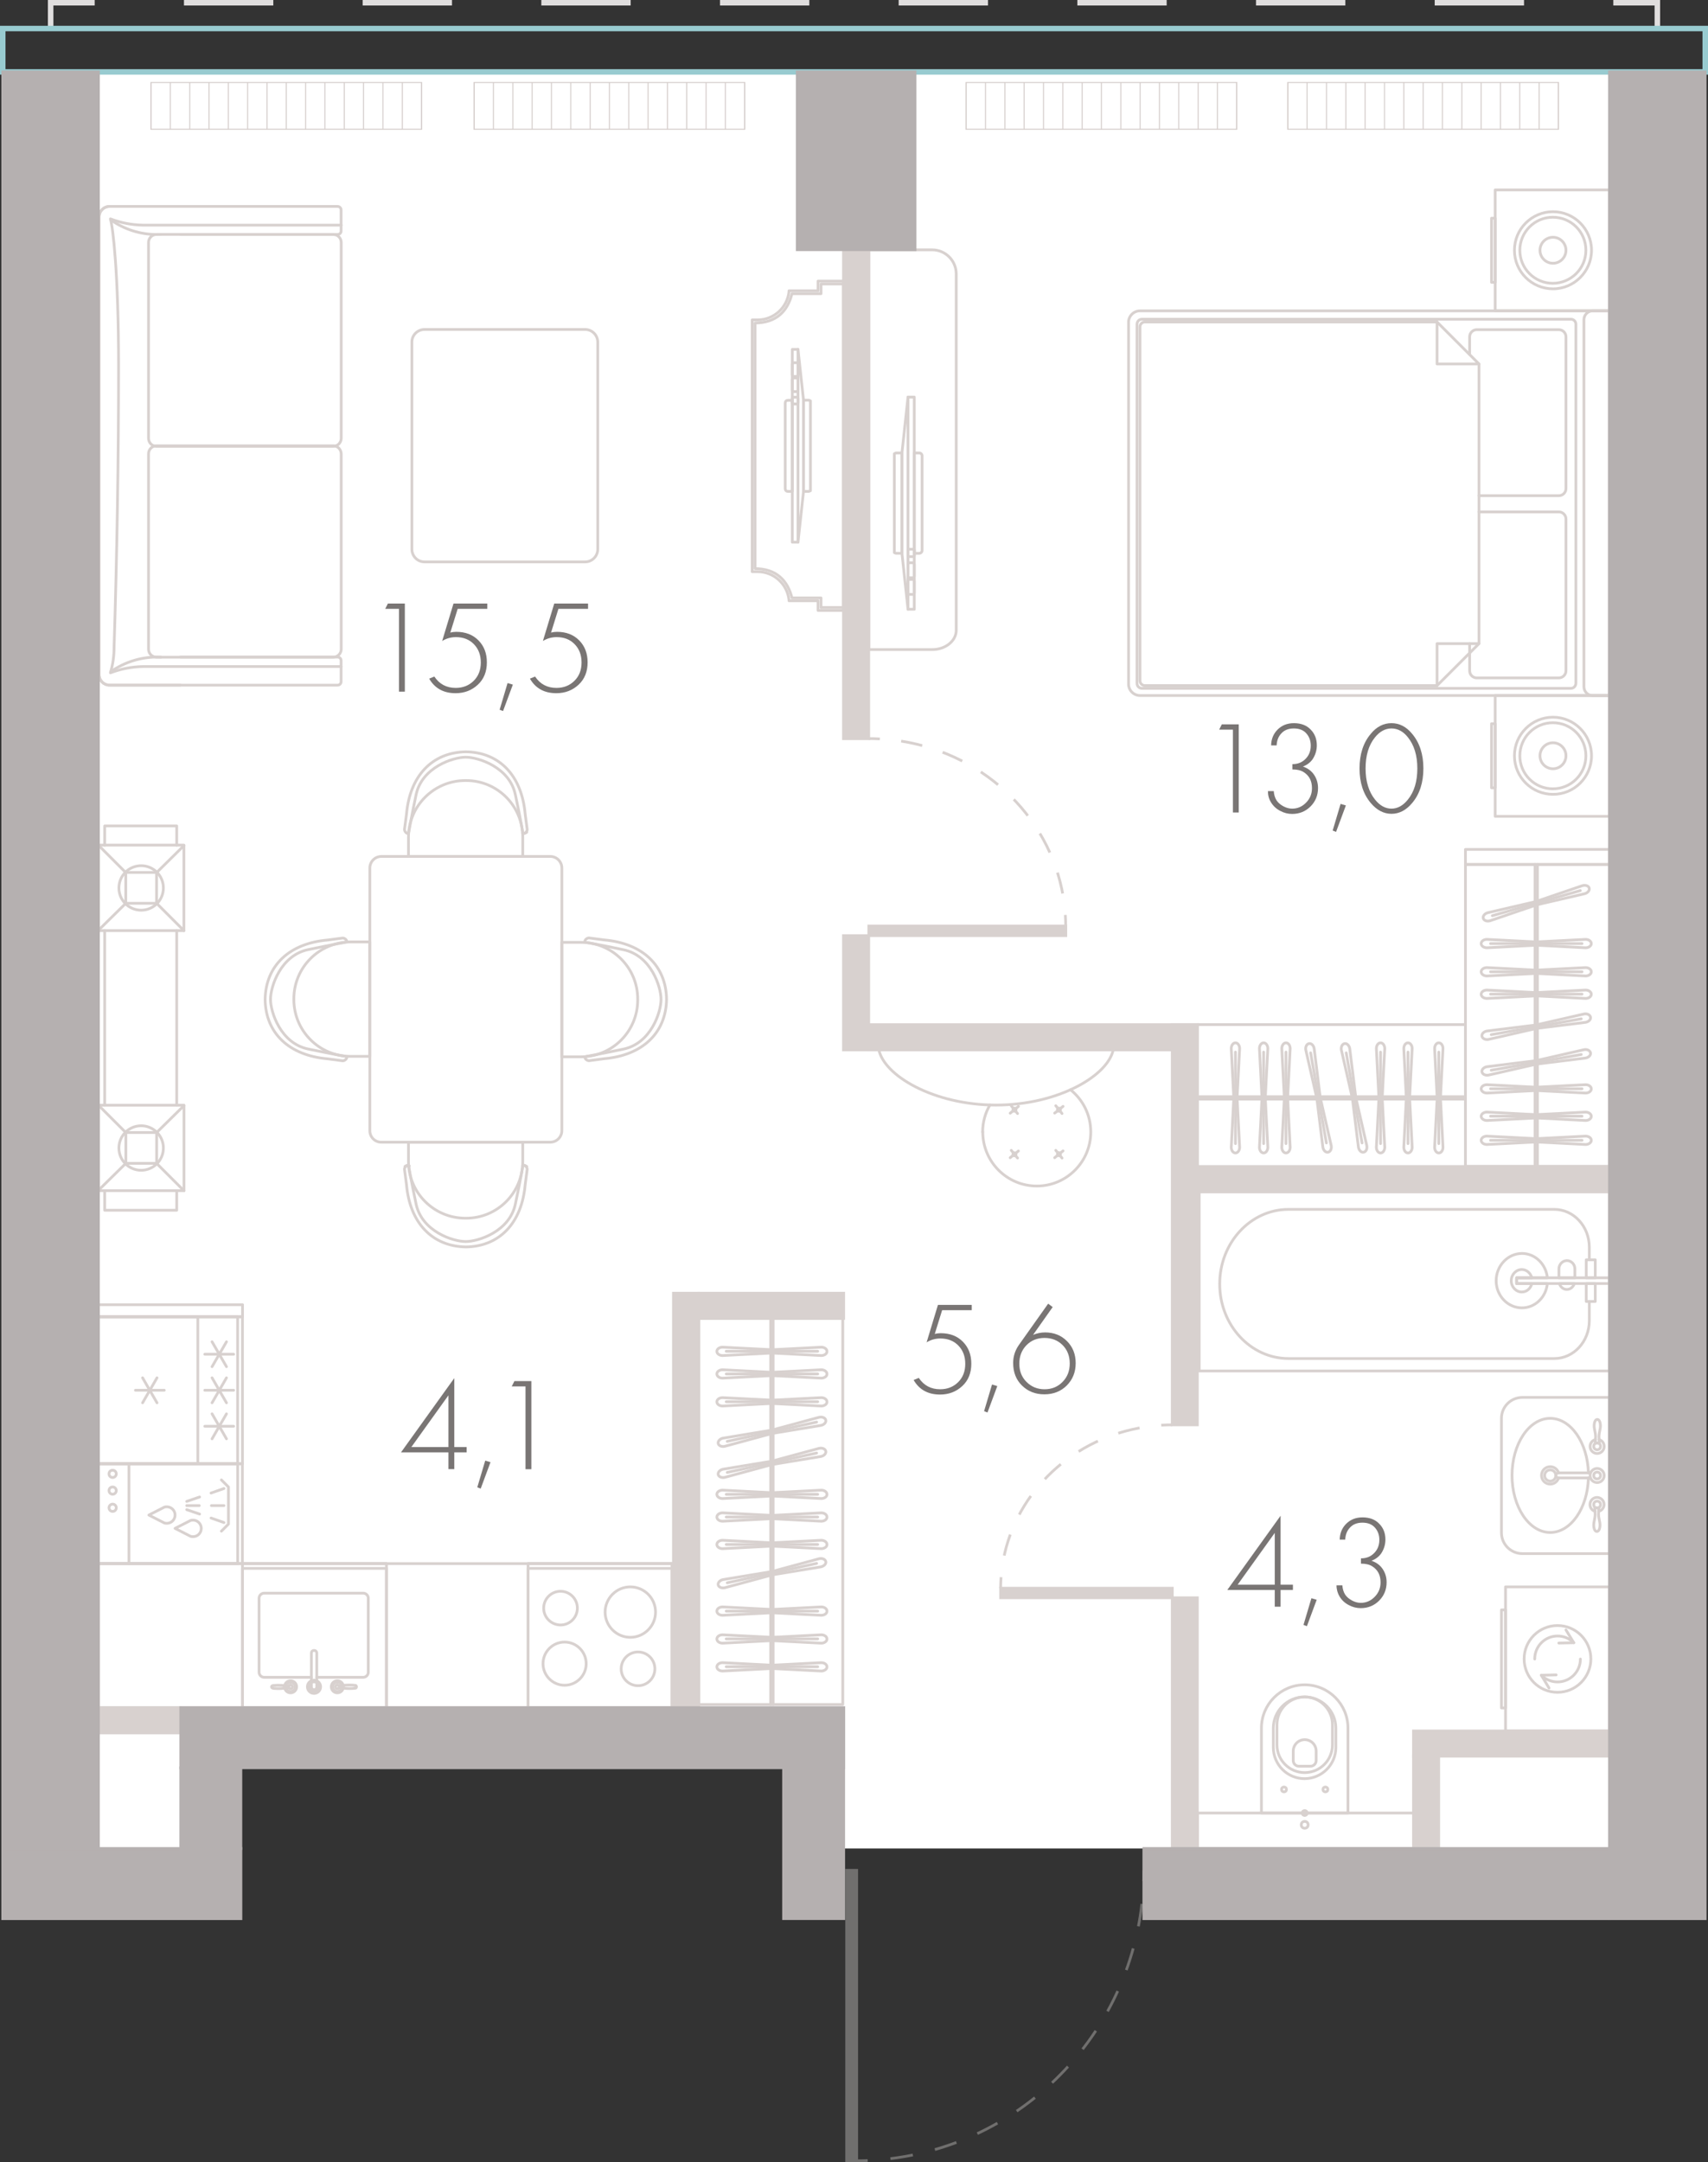 <?xml version="1.0" encoding="utf-8"?>
<!-- Generator: Adobe Illustrator 26.0.3, SVG Export Plug-In . SVG Version: 6.00 Build 0)  -->
<svg version="1.1" xmlns="http://www.w3.org/2000/svg" xmlns:xlink="http://www.w3.org/1999/xlink" x="0px" y="0px"
	 viewBox="0 0 155.13 196.28" enable-background="new 0 0 155.13 196.28" xml:space="preserve">
<rect x="0" y="0" width="155.13" height="196.28" fill="#333333" stroke="none"/>
<g id="fon">
</g>
<g id="flats">
	<polygon id="fl_5" fill="#FFFFFF" points="146.19,6.54 146.19,157.15 146.18,157.15 146.18,167.81 76.46,167.81 76.46,155.03 
		16.41,155.03 16.41,167.81 8.95,167.81 8.95,6.54 	"/>
</g>
<g id="elevator">
</g>
<g id="R">
	<g>
		<line fill="none" stroke="#D8D1CF" stroke-width="0.1" stroke-miterlimit="10" x1="112.33" y1="7.49" x2="112.33" y2="11.74"/>
		<line fill="none" stroke="#D8D1CF" stroke-width="0.1" stroke-miterlimit="10" x1="110.57" y1="7.49" x2="110.57" y2="11.74"/>
		<line fill="none" stroke="#D8D1CF" stroke-width="0.1" stroke-miterlimit="10" x1="108.82" y1="7.49" x2="108.82" y2="11.74"/>
		<line fill="none" stroke="#D8D1CF" stroke-width="0.1" stroke-miterlimit="10" x1="107.06" y1="7.49" x2="107.06" y2="11.74"/>
		<line fill="none" stroke="#D8D1CF" stroke-width="0.1" stroke-miterlimit="10" x1="105.31" y1="7.49" x2="105.31" y2="11.74"/>
		<line fill="none" stroke="#D8D1CF" stroke-width="0.1" stroke-miterlimit="10" x1="103.55" y1="7.49" x2="103.55" y2="11.74"/>
		<line fill="none" stroke="#D8D1CF" stroke-width="0.1" stroke-miterlimit="10" x1="101.8" y1="7.49" x2="101.8" y2="11.74"/>
		<line fill="none" stroke="#D8D1CF" stroke-width="0.1" stroke-miterlimit="10" x1="100.04" y1="7.49" x2="100.04" y2="11.74"/>
		<line fill="none" stroke="#D8D1CF" stroke-width="0.1" stroke-miterlimit="10" x1="98.29" y1="7.49" x2="98.29" y2="11.74"/>
		<line fill="none" stroke="#D8D1CF" stroke-width="0.1" stroke-miterlimit="10" x1="96.53" y1="7.49" x2="96.53" y2="11.74"/>
		<line fill="none" stroke="#D8D1CF" stroke-width="0.1" stroke-miterlimit="10" x1="94.78" y1="7.49" x2="94.78" y2="11.74"/>
		<line fill="none" stroke="#D8D1CF" stroke-width="0.1" stroke-miterlimit="10" x1="93.02" y1="7.49" x2="93.02" y2="11.74"/>
		<line fill="none" stroke="#D8D1CF" stroke-width="0.1" stroke-miterlimit="10" x1="91.27" y1="7.49" x2="91.27" y2="11.74"/>
		<line fill="none" stroke="#D8D1CF" stroke-width="0.1" stroke-miterlimit="10" x1="89.51" y1="7.49" x2="89.51" y2="11.74"/>
		<line fill="none" stroke="#D8D1CF" stroke-width="0.1" stroke-miterlimit="10" x1="87.76" y1="7.49" x2="87.76" y2="11.74"/>
		
			<rect x="87.76" y="7.49" transform="matrix(-1 -1.224647e-16 1.224647e-16 -1 200.083 19.226)" fill="none" stroke="#D8D1CF" stroke-width="0.1" stroke-miterlimit="10" width="24.57" height="4.25"/>
	</g>
	<g>
		<line fill="none" stroke="#D8D1CF" stroke-width="0.1" stroke-miterlimit="10" x1="141.54" y1="7.49" x2="141.54" y2="11.74"/>
		<line fill="none" stroke="#D8D1CF" stroke-width="0.1" stroke-miterlimit="10" x1="139.79" y1="7.49" x2="139.79" y2="11.74"/>
		<line fill="none" stroke="#D8D1CF" stroke-width="0.1" stroke-miterlimit="10" x1="138.03" y1="7.49" x2="138.03" y2="11.74"/>
		<line fill="none" stroke="#D8D1CF" stroke-width="0.1" stroke-miterlimit="10" x1="136.28" y1="7.49" x2="136.28" y2="11.74"/>
		<line fill="none" stroke="#D8D1CF" stroke-width="0.1" stroke-miterlimit="10" x1="134.52" y1="7.49" x2="134.52" y2="11.74"/>
		<line fill="none" stroke="#D8D1CF" stroke-width="0.1" stroke-miterlimit="10" x1="132.77" y1="7.49" x2="132.77" y2="11.74"/>
		<line fill="none" stroke="#D8D1CF" stroke-width="0.1" stroke-miterlimit="10" x1="131.01" y1="7.49" x2="131.01" y2="11.74"/>
		<line fill="none" stroke="#D8D1CF" stroke-width="0.1" stroke-miterlimit="10" x1="129.26" y1="7.49" x2="129.26" y2="11.74"/>
		<line fill="none" stroke="#D8D1CF" stroke-width="0.1" stroke-miterlimit="10" x1="127.5" y1="7.49" x2="127.5" y2="11.74"/>
		<line fill="none" stroke="#D8D1CF" stroke-width="0.1" stroke-miterlimit="10" x1="125.75" y1="7.49" x2="125.75" y2="11.74"/>
		<line fill="none" stroke="#D8D1CF" stroke-width="0.1" stroke-miterlimit="10" x1="123.99" y1="7.49" x2="123.99" y2="11.74"/>
		<line fill="none" stroke="#D8D1CF" stroke-width="0.1" stroke-miterlimit="10" x1="122.24" y1="7.49" x2="122.24" y2="11.74"/>
		<line fill="none" stroke="#D8D1CF" stroke-width="0.1" stroke-miterlimit="10" x1="120.48" y1="7.49" x2="120.48" y2="11.74"/>
		<line fill="none" stroke="#D8D1CF" stroke-width="0.1" stroke-miterlimit="10" x1="118.72" y1="7.49" x2="118.72" y2="11.74"/>
		<line fill="none" stroke="#D8D1CF" stroke-width="0.1" stroke-miterlimit="10" x1="116.97" y1="7.49" x2="116.97" y2="11.74"/>
		
			<rect x="116.97" y="7.49" transform="matrix(-1 -1.224647e-16 1.224647e-16 -1 258.512 19.226)" fill="none" stroke="#D8D1CF" stroke-width="0.1" stroke-miterlimit="10" width="24.57" height="4.25"/>
	</g>
	<g>
		<line fill="none" stroke="#D8D1CF" stroke-width="0.1" stroke-miterlimit="10" x1="38.29" y1="7.49" x2="38.29" y2="11.74"/>
		<line fill="none" stroke="#D8D1CF" stroke-width="0.1" stroke-miterlimit="10" x1="36.54" y1="7.49" x2="36.54" y2="11.74"/>
		<line fill="none" stroke="#D8D1CF" stroke-width="0.1" stroke-miterlimit="10" x1="34.78" y1="7.49" x2="34.78" y2="11.74"/>
		<line fill="none" stroke="#D8D1CF" stroke-width="0.1" stroke-miterlimit="10" x1="33.02" y1="7.49" x2="33.02" y2="11.74"/>
		<line fill="none" stroke="#D8D1CF" stroke-width="0.1" stroke-miterlimit="10" x1="31.27" y1="7.49" x2="31.27" y2="11.74"/>
		<line fill="none" stroke="#D8D1CF" stroke-width="0.1" stroke-miterlimit="10" x1="29.51" y1="7.49" x2="29.51" y2="11.74"/>
		<line fill="none" stroke="#D8D1CF" stroke-width="0.1" stroke-miterlimit="10" x1="27.76" y1="7.49" x2="27.76" y2="11.74"/>
		<line fill="none" stroke="#D8D1CF" stroke-width="0.1" stroke-miterlimit="10" x1="26" y1="7.49" x2="26" y2="11.74"/>
		<line fill="none" stroke="#D8D1CF" stroke-width="0.1" stroke-miterlimit="10" x1="24.25" y1="7.49" x2="24.25" y2="11.74"/>
		<line fill="none" stroke="#D8D1CF" stroke-width="0.1" stroke-miterlimit="10" x1="22.49" y1="7.49" x2="22.49" y2="11.74"/>
		<line fill="none" stroke="#D8D1CF" stroke-width="0.1" stroke-miterlimit="10" x1="20.74" y1="7.49" x2="20.74" y2="11.74"/>
		<line fill="none" stroke="#D8D1CF" stroke-width="0.1" stroke-miterlimit="10" x1="18.98" y1="7.49" x2="18.98" y2="11.74"/>
		<line fill="none" stroke="#D8D1CF" stroke-width="0.1" stroke-miterlimit="10" x1="17.23" y1="7.49" x2="17.23" y2="11.74"/>
		<line fill="none" stroke="#D8D1CF" stroke-width="0.1" stroke-miterlimit="10" x1="15.47" y1="7.49" x2="15.47" y2="11.74"/>
		<line fill="none" stroke="#D8D1CF" stroke-width="0.1" stroke-miterlimit="10" x1="13.72" y1="7.49" x2="13.72" y2="11.74"/>
		
			<rect x="13.72" y="7.49" transform="matrix(-1 -1.224647e-16 1.224647e-16 -1 52.008 19.226)" fill="none" stroke="#D8D1CF" stroke-width="0.1" stroke-miterlimit="10" width="24.57" height="4.25"/>
	</g>
	<g>
		<line fill="none" stroke="#D8D1CF" stroke-width="0.1" stroke-miterlimit="10" x1="67.64" y1="7.49" x2="67.64" y2="11.74"/>
		<line fill="none" stroke="#D8D1CF" stroke-width="0.1" stroke-miterlimit="10" x1="65.88" y1="7.49" x2="65.88" y2="11.74"/>
		<line fill="none" stroke="#D8D1CF" stroke-width="0.1" stroke-miterlimit="10" x1="64.13" y1="7.49" x2="64.13" y2="11.74"/>
		<line fill="none" stroke="#D8D1CF" stroke-width="0.1" stroke-miterlimit="10" x1="62.37" y1="7.49" x2="62.37" y2="11.74"/>
		<line fill="none" stroke="#D8D1CF" stroke-width="0.1" stroke-miterlimit="10" x1="60.62" y1="7.49" x2="60.62" y2="11.74"/>
		<line fill="none" stroke="#D8D1CF" stroke-width="0.1" stroke-miterlimit="10" x1="58.86" y1="7.49" x2="58.86" y2="11.74"/>
		<line fill="none" stroke="#D8D1CF" stroke-width="0.1" stroke-miterlimit="10" x1="57.11" y1="7.49" x2="57.11" y2="11.74"/>
		<line fill="none" stroke="#D8D1CF" stroke-width="0.1" stroke-miterlimit="10" x1="55.35" y1="7.49" x2="55.35" y2="11.74"/>
		<line fill="none" stroke="#D8D1CF" stroke-width="0.1" stroke-miterlimit="10" x1="53.6" y1="7.49" x2="53.6" y2="11.74"/>
		<line fill="none" stroke="#D8D1CF" stroke-width="0.1" stroke-miterlimit="10" x1="51.84" y1="7.49" x2="51.84" y2="11.74"/>
		<line fill="none" stroke="#D8D1CF" stroke-width="0.1" stroke-miterlimit="10" x1="50.09" y1="7.49" x2="50.09" y2="11.74"/>
		<line fill="none" stroke="#D8D1CF" stroke-width="0.1" stroke-miterlimit="10" x1="48.33" y1="7.49" x2="48.33" y2="11.74"/>
		<line fill="none" stroke="#D8D1CF" stroke-width="0.1" stroke-miterlimit="10" x1="46.58" y1="7.49" x2="46.58" y2="11.74"/>
		<line fill="none" stroke="#D8D1CF" stroke-width="0.1" stroke-miterlimit="10" x1="44.82" y1="7.49" x2="44.82" y2="11.74"/>
		<line fill="none" stroke="#D8D1CF" stroke-width="0.1" stroke-miterlimit="10" x1="43.07" y1="7.49" x2="43.07" y2="11.74"/>
		
			<rect x="43.07" y="7.49" transform="matrix(-1 -1.224647e-16 1.224647e-16 -1 110.703 19.226)" fill="none" stroke="#D8D1CF" stroke-width="0.1" stroke-miterlimit="10" width="24.57" height="4.25"/>
	</g>
</g>
<g id="mebel">
	<g>
		<g>
			
				<rect x="8.94" y="76.73" transform="matrix(-1.836970e-16 1 -1 -1.836970e-16 93.433 67.784)" fill="none" stroke="#D8D1CF" stroke-width="0.25" stroke-linecap="round" stroke-linejoin="round" stroke-miterlimit="10" width="7.76" height="7.76"/>
			
				<circle fill="none" stroke="#D8D1CF" stroke-width="0.25" stroke-linecap="round" stroke-linejoin="round" stroke-miterlimit="10" cx="12.82" cy="80.61" r="2.02"/>
			
				<line fill="none" stroke="#D8D1CF" stroke-width="0.25" stroke-linecap="round" stroke-linejoin="round" stroke-miterlimit="10" x1="11.42" y1="79.21" x2="8.94" y2="76.73"/>
			
				<line fill="none" stroke="#D8D1CF" stroke-width="0.25" stroke-linecap="round" stroke-linejoin="round" stroke-miterlimit="10" x1="16.71" y1="84.49" x2="14.23" y2="82.01"/>
			
				<line fill="none" stroke="#D8D1CF" stroke-width="0.25" stroke-linecap="round" stroke-linejoin="round" stroke-miterlimit="10" x1="16.71" y1="76.76" x2="14.23" y2="79.21"/>
			
				<line fill="none" stroke="#D8D1CF" stroke-width="0.25" stroke-linecap="round" stroke-linejoin="round" stroke-miterlimit="10" x1="11.42" y1="82.01" x2="8.94" y2="84.45"/>
			
				<rect x="11.42" y="79.21" transform="matrix(-1.836970e-16 1 -1 -1.836970e-16 93.433 67.784)" fill="none" stroke="#D8D1CF" stroke-width="0.25" stroke-linecap="round" stroke-linejoin="round" stroke-miterlimit="10" width="2.8" height="2.8"/>
		</g>
		<g>
			
				<rect x="8.94" y="100.33" transform="matrix(-1.836970e-16 1 -1 -1.836970e-16 117.04 91.391)" fill="none" stroke="#D8D1CF" stroke-width="0.25" stroke-linecap="round" stroke-linejoin="round" stroke-miterlimit="10" width="7.76" height="7.76"/>
			
				<circle fill="none" stroke="#D8D1CF" stroke-width="0.25" stroke-linecap="round" stroke-linejoin="round" stroke-miterlimit="10" cx="12.82" cy="104.22" r="2.02"/>
			
				<line fill="none" stroke="#D8D1CF" stroke-width="0.25" stroke-linecap="round" stroke-linejoin="round" stroke-miterlimit="10" x1="11.42" y1="102.81" x2="8.94" y2="100.33"/>
			
				<line fill="none" stroke="#D8D1CF" stroke-width="0.25" stroke-linecap="round" stroke-linejoin="round" stroke-miterlimit="10" x1="16.71" y1="108.1" x2="14.23" y2="105.62"/>
			
				<line fill="none" stroke="#D8D1CF" stroke-width="0.25" stroke-linecap="round" stroke-linejoin="round" stroke-miterlimit="10" x1="16.71" y1="100.37" x2="14.23" y2="102.81"/>
			
				<line fill="none" stroke="#D8D1CF" stroke-width="0.25" stroke-linecap="round" stroke-linejoin="round" stroke-miterlimit="10" x1="11.42" y1="105.62" x2="8.94" y2="108.06"/>
			
				<rect x="11.42" y="102.81" transform="matrix(-1.836970e-16 1 -1 -1.836970e-16 117.04 91.391)" fill="none" stroke="#D8D1CF" stroke-width="0.25" stroke-linecap="round" stroke-linejoin="round" stroke-miterlimit="10" width="2.8" height="2.8"/>
		</g>
		
			<polyline fill="none" stroke="#D8D1CF" stroke-width="0.25" stroke-linecap="round" stroke-linejoin="round" stroke-miterlimit="10" points="
			16.05,108.1 16.05,109.87 9.51,109.87 9.51,108.1 		"/>
		
			<polyline fill="none" stroke="#D8D1CF" stroke-width="0.25" stroke-linecap="round" stroke-linejoin="round" stroke-miterlimit="10" points="
			9.51,76.73 9.51,74.98 16.05,74.98 16.05,76.73 		"/>
		
			<line fill="none" stroke="#D8D1CF" stroke-width="0.25" stroke-linecap="round" stroke-linejoin="round" stroke-miterlimit="10" x1="9.51" y1="100.33" x2="9.51" y2="84.49"/>
		
			<line fill="none" stroke="#D8D1CF" stroke-width="0.25" stroke-linecap="round" stroke-linejoin="round" stroke-miterlimit="10" x1="16.05" y1="100.33" x2="16.05" y2="84.49"/>
	</g>
	<g>
		
			<path fill="none" stroke="#D8D1CF" stroke-width="0.25" stroke-linecap="round" stroke-linejoin="round" stroke-miterlimit="10" d="
			M47.45,105.84c0.13-0.05,0.28-0.03,0.39,0.05"/>
		
			<path fill="none" stroke="#D8D1CF" stroke-width="0.25" stroke-linecap="round" stroke-linejoin="round" stroke-miterlimit="10" d="
			M37.17,105.84c-0.13-0.05-0.28-0.03-0.39,0.05"/>
		
			<path fill="none" stroke="#D8D1CF" stroke-width="0.25" stroke-linecap="round" stroke-linejoin="round" stroke-miterlimit="10" d="
			M33.59,102.65V78.8c0-0.58,0.47-1.05,1.05-1.05h15.34c0.58,0,1.05,0.47,1.05,1.05v23.84c0,0.58-0.47,1.05-1.05,1.05H34.64
			C34.06,103.7,33.59,103.23,33.59,102.65z"/>
		<g>
			
				<path fill="none" stroke="#D8D1CF" stroke-width="0.25" stroke-linecap="round" stroke-linejoin="round" stroke-miterlimit="10" d="
				M37.1,105.77c0,0-0.14-0.01-0.26,0.13c-0.12,0.14-0.1,0.27-0.1,0.27l0.18,1.37c0.3,3.46,2.32,5.61,5.39,5.66v0
				c3.08-0.04,5.09-2.2,5.39-5.66l0.18-1.37c0,0,0.02-0.13-0.1-0.27c-0.12-0.14-0.26-0.13-0.26-0.13"/>
			
				<path fill="none" stroke="#D8D1CF" stroke-width="0.25" stroke-linecap="round" stroke-linejoin="round" stroke-miterlimit="10" d="
				M37.13,105.93c0,0,0.14,0.87,0.66,3.37c0.53,2.5,3.36,3.41,4.51,3.41v0c1.15,0,3.99-0.91,4.51-3.41c0.53-2.5,0.66-3.37,0.66-3.37
				"/>
			
				<path fill="none" stroke="#D8D1CF" stroke-width="0.25" stroke-linecap="round" stroke-linejoin="round" stroke-miterlimit="10" d="
				M47.48,105.44v-0.16c0,0,0,0,0,0v-1.58H37.1v0.5v1.07v0.16c0,2.85,2.31,5.16,5.16,5.16h0.07
				C45.17,110.6,47.48,108.29,47.48,105.44z"/>
		</g>
		<g>
			
				<path fill="none" stroke="#D8D1CF" stroke-width="0.25" stroke-linecap="round" stroke-linejoin="round" stroke-miterlimit="10" d="
				M53.11,95.93c0,0-0.01,0.14,0.13,0.26c0.14,0.12,0.27,0.1,0.27,0.1l1.37-0.18c3.46-0.3,5.61-2.32,5.66-5.39h0
				c-0.04-3.08-2.2-5.09-5.66-5.39l-1.37-0.18c0,0-0.13-0.02-0.27,0.1c-0.14,0.12-0.13,0.26-0.13,0.26"/>
			
				<path fill="none" stroke="#D8D1CF" stroke-width="0.25" stroke-linecap="round" stroke-linejoin="round" stroke-miterlimit="10" d="
				M53.26,95.9c0,0,0.87-0.14,3.37-0.66c2.5-0.53,3.41-3.36,3.41-4.51h0c0-1.15-0.91-3.99-3.41-4.51c-2.5-0.53-3.37-0.66-3.37-0.66"
				/>
			
				<path fill="none" stroke="#D8D1CF" stroke-width="0.25" stroke-linecap="round" stroke-linejoin="round" stroke-miterlimit="10" d="
				M52.77,85.55h-0.16c0,0,0,0,0,0h-1.58v10.39h0.5h1.07h0.16c2.85,0,5.16-2.31,5.16-5.16v-0.07
				C57.93,87.86,55.62,85.55,52.77,85.55z"/>
		</g>
		<g>
			
				<path fill="none" stroke="#D8D1CF" stroke-width="0.25" stroke-linecap="round" stroke-linejoin="round" stroke-miterlimit="10" d="
				M31.51,85.52c0,0,0.01-0.14-0.13-0.26c-0.14-0.12-0.27-0.1-0.27-0.1l-1.37,0.18c-3.46,0.3-5.61,2.32-5.66,5.39h0
				c0.04,3.08,2.2,5.09,5.66,5.39l1.37,0.18c0,0,0.13,0.02,0.27-0.1c0.14-0.12,0.13-0.26,0.13-0.26"/>
			
				<path fill="none" stroke="#D8D1CF" stroke-width="0.25" stroke-linecap="round" stroke-linejoin="round" stroke-miterlimit="10" d="
				M31.35,85.55c0,0-0.87,0.14-3.37,0.66c-2.5,0.53-3.41,3.36-3.41,4.51h0c0,1.15,0.91,3.99,3.41,4.51s3.37,0.66,3.37,0.66"/>
			
				<path fill="none" stroke="#D8D1CF" stroke-width="0.25" stroke-linecap="round" stroke-linejoin="round" stroke-miterlimit="10" d="
				M31.84,95.9H32c0,0,0,0,0,0h1.58V85.51h-0.5h-1.07h-0.16c-2.85,0-5.16,2.31-5.16,5.16v0.07C26.69,93.59,29,95.9,31.84,95.9z"/>
		</g>
		<g>
			
				<path fill="none" stroke="#D8D1CF" stroke-width="0.25" stroke-linecap="round" stroke-linejoin="round" stroke-miterlimit="10" d="
				M47.45,75.61c0.13,0.05,0.28,0.03,0.39-0.05"/>
			
				<path fill="none" stroke="#D8D1CF" stroke-width="0.25" stroke-linecap="round" stroke-linejoin="round" stroke-miterlimit="10" d="
				M37.1,75.68c0,0-0.14,0.01-0.26-0.13c-0.12-0.14-0.1-0.27-0.1-0.27l0.18-1.37c0.3-3.46,2.32-5.61,5.39-5.66v0
				c3.08,0.04,5.09,2.2,5.39,5.66l0.18,1.37c0,0,0.02,0.13-0.1,0.27c-0.12,0.14-0.26,0.13-0.26,0.13"/>
			
				<path fill="none" stroke="#D8D1CF" stroke-width="0.25" stroke-linecap="round" stroke-linejoin="round" stroke-miterlimit="10" d="
				M37.13,75.52c0,0,0.14-0.87,0.66-3.37c0.53-2.5,3.36-3.41,4.51-3.41v0c1.15,0,3.99,0.91,4.51,3.41c0.53,2.5,0.66,3.37,0.66,3.37"
				/>
			
				<path fill="none" stroke="#D8D1CF" stroke-width="0.25" stroke-linecap="round" stroke-linejoin="round" stroke-miterlimit="10" d="
				M47.48,76.01v0.16c0,0,0,0,0,0v1.58H37.1v-0.5v-1.07v-0.16c0-2.85,2.31-5.16,5.16-5.16h0.07C45.17,70.85,47.48,73.16,47.48,76.01
				z"/>
		</g>
	</g>
	
		<rect x="63.46" y="119.69" transform="matrix(-1 -1.224647e-16 1.224647e-16 -1 140.004 274.427)" fill="none" stroke="#D8D1CF" stroke-width="0.25" stroke-linecap="round" stroke-linejoin="round" stroke-miterlimit="10" width="13.08" height="35.05"/>
	<g>
		<g>
			<g>
				
					<path fill="none" stroke="#D8D1CF" stroke-width="0.25" stroke-linecap="round" stroke-linejoin="round" stroke-miterlimit="10" d="
					M74.59,127.64l-4.49-0.23l-4.47,0.23c-0.29,0-0.52-0.17-0.52-0.38s0.23-0.38,0.52-0.38l4.49,0.23l4.47-0.23
					c0.29,0,0.52,0.17,0.52,0.38C75.12,127.47,74.88,127.64,74.59,127.64z"/>
				
					<line fill="none" stroke="#D8D1CF" stroke-width="0.25" stroke-linecap="round" stroke-linejoin="round" stroke-miterlimit="10" x1="74.27" y1="127.25" x2="65.96" y2="127.25"/>
				
					<line fill="none" stroke="#D8D1CF" stroke-width="0.25" stroke-linecap="round" stroke-linejoin="round" stroke-miterlimit="10" x1="70.11" y1="127.41" x2="70.11" y2="127.1"/>
			</g>
			<g>
				
					<path fill="none" stroke="#D8D1CF" stroke-width="0.25" stroke-linecap="round" stroke-linejoin="round" stroke-miterlimit="10" d="
					M74.59,140.59l-4.49-0.23l-4.47,0.23c-0.29,0-0.52-0.17-0.52-0.38c0-0.21,0.23-0.38,0.52-0.38l4.49,0.23l4.47-0.23
					c0.29,0,0.52,0.17,0.52,0.38C75.12,140.42,74.88,140.59,74.59,140.59z"/>
				
					<line fill="none" stroke="#D8D1CF" stroke-width="0.25" stroke-linecap="round" stroke-linejoin="round" stroke-miterlimit="10" x1="74.27" y1="140.21" x2="65.96" y2="140.21"/>
				
					<line fill="none" stroke="#D8D1CF" stroke-width="0.25" stroke-linecap="round" stroke-linejoin="round" stroke-miterlimit="10" x1="70.11" y1="140.36" x2="70.11" y2="140.05"/>
			</g>
			<g>
				
					<path fill="none" stroke="#D8D1CF" stroke-width="0.25" stroke-linecap="round" stroke-linejoin="round" stroke-miterlimit="10" d="
					M74.59,138.1l-4.49-0.23l-4.47,0.23c-0.29,0-0.52-0.17-0.52-0.38c0-0.21,0.23-0.38,0.52-0.38l4.49,0.23l4.47-0.23
					c0.29,0,0.52,0.17,0.52,0.38C75.12,137.93,74.88,138.1,74.59,138.1z"/>
				
					<line fill="none" stroke="#D8D1CF" stroke-width="0.25" stroke-linecap="round" stroke-linejoin="round" stroke-miterlimit="10" x1="74.27" y1="137.72" x2="65.96" y2="137.72"/>
				
					<line fill="none" stroke="#D8D1CF" stroke-width="0.25" stroke-linecap="round" stroke-linejoin="round" stroke-miterlimit="10" x1="70.11" y1="137.87" x2="70.11" y2="137.56"/>
			</g>
			<g>
				
					<path fill="none" stroke="#D8D1CF" stroke-width="0.25" stroke-linecap="round" stroke-linejoin="round" stroke-miterlimit="10" d="
					M74.59,136.04l-4.49-0.23l-4.47,0.23c-0.29,0-0.52-0.17-0.52-0.38c0-0.21,0.23-0.38,0.52-0.38l4.49,0.23l4.47-0.23
					c0.29,0,0.52,0.17,0.52,0.38C75.12,135.87,74.88,136.04,74.59,136.04z"/>
				
					<line fill="none" stroke="#D8D1CF" stroke-width="0.25" stroke-linecap="round" stroke-linejoin="round" stroke-miterlimit="10" x1="74.27" y1="135.66" x2="65.96" y2="135.66"/>
				
					<line fill="none" stroke="#D8D1CF" stroke-width="0.25" stroke-linecap="round" stroke-linejoin="round" stroke-miterlimit="10" x1="70.11" y1="135.81" x2="70.11" y2="135.5"/>
			</g>
			<g>
				
					<path fill="none" stroke="#D8D1CF" stroke-width="0.25" stroke-linecap="round" stroke-linejoin="round" stroke-miterlimit="10" d="
					M74.59,125.11l-4.49-0.23l-4.47,0.23c-0.29,0-0.52-0.17-0.52-0.38s0.23-0.38,0.52-0.38l4.49,0.23l4.47-0.23
					c0.29,0,0.52,0.17,0.52,0.38C75.12,124.94,74.88,125.11,74.59,125.11z"/>
				
					<line fill="none" stroke="#D8D1CF" stroke-width="0.25" stroke-linecap="round" stroke-linejoin="round" stroke-miterlimit="10" x1="74.27" y1="124.73" x2="65.96" y2="124.73"/>
				
					<line fill="none" stroke="#D8D1CF" stroke-width="0.25" stroke-linecap="round" stroke-linejoin="round" stroke-miterlimit="10" x1="70.11" y1="124.89" x2="70.11" y2="124.58"/>
			</g>
			<g>
				
					<path fill="none" stroke="#D8D1CF" stroke-width="0.25" stroke-linecap="round" stroke-linejoin="round" stroke-miterlimit="10" d="
					M74.59,149.17l-4.49-0.23l-4.47,0.23c-0.29,0-0.52-0.17-0.52-0.38c0-0.21,0.23-0.38,0.52-0.38l4.49,0.23l4.47-0.23
					c0.29,0,0.52,0.17,0.52,0.38C75.12,148.99,74.88,149.17,74.59,149.17z"/>
				
					<line fill="none" stroke="#D8D1CF" stroke-width="0.25" stroke-linecap="round" stroke-linejoin="round" stroke-miterlimit="10" x1="74.27" y1="148.78" x2="65.96" y2="148.78"/>
				
					<line fill="none" stroke="#D8D1CF" stroke-width="0.25" stroke-linecap="round" stroke-linejoin="round" stroke-miterlimit="10" x1="70.11" y1="148.94" x2="70.11" y2="148.63"/>
			</g>
			<g>
				
					<path fill="none" stroke="#D8D1CF" stroke-width="0.25" stroke-linecap="round" stroke-linejoin="round" stroke-miterlimit="10" d="
					M74.59,151.7l-4.49-0.23l-4.47,0.23c-0.29,0-0.52-0.17-0.52-0.38c0-0.21,0.23-0.38,0.52-0.38l4.49,0.23l4.47-0.23
					c0.29,0,0.52,0.17,0.52,0.38C75.12,151.52,74.88,151.7,74.59,151.7z"/>
				
					<line fill="none" stroke="#D8D1CF" stroke-width="0.25" stroke-linecap="round" stroke-linejoin="round" stroke-miterlimit="10" x1="74.27" y1="151.31" x2="65.96" y2="151.31"/>
				
					<line fill="none" stroke="#D8D1CF" stroke-width="0.25" stroke-linecap="round" stroke-linejoin="round" stroke-miterlimit="10" x1="70.11" y1="151.47" x2="70.11" y2="151.16"/>
			</g>
			<g>
				
					<path fill="none" stroke="#D8D1CF" stroke-width="0.25" stroke-linecap="round" stroke-linejoin="round" stroke-miterlimit="10" d="
					M74.59,146.64l-4.49-0.23l-4.47,0.23c-0.29,0-0.52-0.17-0.52-0.38c0-0.21,0.23-0.38,0.52-0.38l4.49,0.23l4.47-0.23
					c0.29,0,0.52,0.17,0.52,0.38C75.12,146.47,74.88,146.64,74.59,146.64z"/>
				
					<line fill="none" stroke="#D8D1CF" stroke-width="0.25" stroke-linecap="round" stroke-linejoin="round" stroke-miterlimit="10" x1="74.27" y1="146.26" x2="65.96" y2="146.26"/>
				
					<line fill="none" stroke="#D8D1CF" stroke-width="0.25" stroke-linecap="round" stroke-linejoin="round" stroke-miterlimit="10" x1="70.11" y1="146.41" x2="70.11" y2="146.1"/>
			</g>
			<g>
				
					<path fill="none" stroke="#D8D1CF" stroke-width="0.25" stroke-linecap="round" stroke-linejoin="round" stroke-miterlimit="10" d="
					M74.59,123.06l-4.49-0.23l-4.47,0.23c-0.29,0-0.52-0.17-0.52-0.38s0.23-0.38,0.52-0.38l4.49,0.23l4.47-0.23
					c0.29,0,0.52,0.17,0.52,0.38C75.12,122.89,74.88,123.06,74.59,123.06z"/>
				
					<line fill="none" stroke="#D8D1CF" stroke-width="0.25" stroke-linecap="round" stroke-linejoin="round" stroke-miterlimit="10" x1="74.27" y1="122.67" x2="65.96" y2="122.67"/>
				
					<line fill="none" stroke="#D8D1CF" stroke-width="0.25" stroke-linecap="round" stroke-linejoin="round" stroke-miterlimit="10" x1="70.11" y1="122.83" x2="70.11" y2="122.52"/>
			</g>
			<g>
				
					<path fill="none" stroke="#D8D1CF" stroke-width="0.25" stroke-linecap="round" stroke-linejoin="round" stroke-miterlimit="10" d="
					M74.57,142.24l-4.43,0.73l-4.32,1.17c-0.28,0.06-0.55-0.06-0.59-0.26s0.15-0.42,0.43-0.48l4.43-0.73l4.32-1.17
					c0.28-0.06,0.55,0.06,0.59,0.26C75.05,141.96,74.86,142.17,74.57,142.24z"/>
				
					<line fill="none" stroke="#D8D1CF" stroke-width="0.25" stroke-linecap="round" stroke-linejoin="round" stroke-miterlimit="10" x1="74.17" y1="141.93" x2="66.05" y2="143.69"/>
				
					<line fill="none" stroke="#D8D1CF" stroke-width="0.25" stroke-linecap="round" stroke-linejoin="round" stroke-miterlimit="10" x1="70.14" y1="142.96" x2="70.07" y2="142.66"/>
			</g>
			<g>
				
					<path fill="none" stroke="#D8D1CF" stroke-width="0.25" stroke-linecap="round" stroke-linejoin="round" stroke-miterlimit="10" d="
					M74.57,132.22l-4.43,0.73l-4.32,1.17c-0.28,0.06-0.55-0.06-0.59-0.26s0.15-0.42,0.43-0.48l4.43-0.73l4.32-1.17
					c0.28-0.06,0.55,0.06,0.59,0.26C75.05,131.94,74.86,132.16,74.57,132.22z"/>
				
					<line fill="none" stroke="#D8D1CF" stroke-width="0.25" stroke-linecap="round" stroke-linejoin="round" stroke-miterlimit="10" x1="74.17" y1="131.91" x2="66.05" y2="133.67"/>
				
					<line fill="none" stroke="#D8D1CF" stroke-width="0.25" stroke-linecap="round" stroke-linejoin="round" stroke-miterlimit="10" x1="70.14" y1="132.94" x2="70.07" y2="132.64"/>
			</g>
			<g>
				
					<path fill="none" stroke="#D8D1CF" stroke-width="0.25" stroke-linecap="round" stroke-linejoin="round" stroke-miterlimit="10" d="
					M74.57,129.4l-4.43,0.73l-4.32,1.17c-0.28,0.06-0.55-0.06-0.59-0.26s0.15-0.42,0.43-0.48l4.43-0.73l4.32-1.17
					c0.28-0.06,0.55,0.06,0.59,0.26C75.05,129.12,74.86,129.34,74.57,129.4z"/>
				
					<line fill="none" stroke="#D8D1CF" stroke-width="0.25" stroke-linecap="round" stroke-linejoin="round" stroke-miterlimit="10" x1="74.17" y1="129.1" x2="66.05" y2="130.85"/>
				
					<line fill="none" stroke="#D8D1CF" stroke-width="0.25" stroke-linecap="round" stroke-linejoin="round" stroke-miterlimit="10" x1="70.14" y1="130.13" x2="70.07" y2="129.83"/>
			</g>
		</g>
		<g>
			
				<line fill="none" stroke="#D8D1CF" stroke-width="0.25" stroke-linecap="round" stroke-linejoin="round" stroke-miterlimit="10" x1="70" y1="119.69" x2="70" y2="154.74"/>
			
				<line fill="none" stroke="#D8D1CF" stroke-width="0.25" stroke-linecap="round" stroke-linejoin="round" stroke-miterlimit="10" x1="70.22" y1="154.74" x2="70.22" y2="119.69"/>
		</g>
	</g>
	<g>
		
			<path fill="none" stroke="#D8D1CF" stroke-width="0.25" stroke-linecap="round" stroke-linejoin="round" stroke-miterlimit="10" d="
			M146.18,28.22h-42.64c-0.57,0-1.04,0.47-1.04,1.04V62.1c0,0.57,0.47,1.04,1.04,1.04h42.64V28.22z"/>
		
			<path fill="none" stroke="#D8D1CF" stroke-width="0.25" stroke-linecap="round" stroke-linejoin="round" stroke-miterlimit="10" d="
			M142.68,62.49h-38.96c-0.25,0-0.45-0.2-0.45-0.45V29.43c0-0.25,0.2-0.45,0.45-0.45h38.96c0.25,0,0.45,0.2,0.45,0.45v32.61
			C143.12,62.29,142.92,62.49,142.68,62.49z"/>
		
			<path fill="none" stroke="#D8D1CF" stroke-width="0.25" stroke-linecap="round" stroke-linejoin="round" stroke-miterlimit="10" d="
			M130.52,29.23h-26.54c-0.24,0-0.44,0.2-0.44,0.44V61.8c0,0.24,0.2,0.44,0.44,0.44h26.54l3.81-3.81V33.04L130.52,29.23z"/>
		<g>
			
				<rect x="135.8" y="17.24" fill="none" stroke="#D8D1CF" stroke-width="0.25" stroke-linecap="round" stroke-linejoin="round" stroke-miterlimit="10" width="10.38" height="10.97"/>
			
				<rect x="135.47" y="19.81" fill="none" stroke="#D8D1CF" stroke-width="0.25" stroke-linecap="round" stroke-linejoin="round" stroke-miterlimit="10" width="0.33" height="5.82"/>
			
				<path fill="none" stroke="#D8D1CF" stroke-width="0.25" stroke-linecap="round" stroke-linejoin="round" stroke-miterlimit="10" d="
				M144.55,22.72c0-1.94-1.57-3.5-3.5-3.5c-1.93,0-3.5,1.57-3.5,3.5c0,1.94,1.57,3.5,3.5,3.5
				C142.98,26.22,144.55,24.65,144.55,22.72"/>
			
				<path fill="none" stroke="#D8D1CF" stroke-width="0.25" stroke-linecap="round" stroke-linejoin="round" stroke-miterlimit="10" d="
				M144.04,22.72c0-1.66-1.34-3-3-3c-1.65,0-3,1.34-3,3c0,1.66,1.34,3,3,3C142.7,25.71,144.04,24.37,144.04,22.72"/>
			
				<path fill="none" stroke="#D8D1CF" stroke-width="0.25" stroke-linecap="round" stroke-linejoin="round" stroke-miterlimit="10" d="
				M142.23,22.72c0-0.65-0.53-1.18-1.18-1.18c-0.65,0-1.18,0.53-1.18,1.18c0,0.65,0.53,1.18,1.18,1.18
				C141.7,23.9,142.23,23.37,142.23,22.72"/>
		</g>
		<g>
			
				<rect x="135.8" y="63.14" fill="none" stroke="#D8D1CF" stroke-width="0.25" stroke-linecap="round" stroke-linejoin="round" stroke-miterlimit="10" width="10.38" height="10.97"/>
			
				<rect x="135.47" y="65.7" fill="none" stroke="#D8D1CF" stroke-width="0.25" stroke-linecap="round" stroke-linejoin="round" stroke-miterlimit="10" width="0.33" height="5.82"/>
			
				<path fill="none" stroke="#D8D1CF" stroke-width="0.25" stroke-linecap="round" stroke-linejoin="round" stroke-miterlimit="10" d="
				M144.55,68.61c0-1.94-1.57-3.5-3.5-3.5c-1.93,0-3.5,1.57-3.5,3.5c0,1.94,1.57,3.5,3.5,3.5
				C142.98,72.12,144.55,70.55,144.55,68.61"/>
			
				<path fill="none" stroke="#D8D1CF" stroke-width="0.25" stroke-linecap="round" stroke-linejoin="round" stroke-miterlimit="10" d="
				M144.04,68.61c0-1.66-1.34-3-3-3c-1.65,0-3,1.34-3,3c0,1.66,1.34,3,3,3C142.7,71.61,144.04,70.27,144.04,68.61"/>
			
				<path fill="none" stroke="#D8D1CF" stroke-width="0.25" stroke-linecap="round" stroke-linejoin="round" stroke-miterlimit="10" d="
				M142.23,68.61c0-0.65-0.53-1.18-1.18-1.18c-0.65,0-1.18,0.53-1.18,1.18c0,0.65,0.53,1.18,1.18,1.18
				C141.7,69.79,142.23,69.26,142.23,68.61"/>
		</g>
		
			<path fill="none" stroke="#D8D1CF" stroke-width="0.25" stroke-linecap="round" stroke-linejoin="round" stroke-miterlimit="10" d="
			M146.18,28.22h-1.51c-0.45,0-0.81,0.36-0.81,0.81v33.31c0,0.45,0.36,0.81,0.81,0.81h1.51V28.22z"/>
		
			<polyline fill="none" stroke="#D8D1CF" stroke-width="0.25" stroke-linecap="round" stroke-linejoin="round" stroke-miterlimit="10" points="
			134.32,33.04 130.52,33.04 130.52,29.23 		"/>
		
			<polyline fill="none" stroke="#D8D1CF" stroke-width="0.25" stroke-linecap="round" stroke-linejoin="round" stroke-miterlimit="10" points="
			134.32,58.43 130.52,58.43 130.52,62.24 		"/>
		
			<path fill="none" stroke="#D8D1CF" stroke-width="0.25" stroke-linecap="round" stroke-linejoin="round" stroke-miterlimit="10" d="
			M133.48,32.16v-1.58c0-0.36,0.29-0.65,0.65-0.65h7.45c0.36,0,0.65,0.29,0.65,0.65v13.77c0,0.36-0.29,0.65-0.65,0.65h-7.26"/>
		
			<path fill="none" stroke="#D8D1CF" stroke-width="0.25" stroke-linecap="round" stroke-linejoin="round" stroke-miterlimit="10" d="
			M134.32,46.47h7.26c0.36,0,0.65,0.29,0.65,0.65v13.77c0,0.36-0.29,0.65-0.65,0.65h-7.45c-0.36,0-0.65-0.29-0.65-0.65v-2.46"/>
	</g>
	<g>
		
			<path fill="none" stroke="#D8D1CF" stroke-width="0.25" stroke-linecap="round" stroke-linejoin="round" stroke-miterlimit="10" d="
			M16.38,59.65l14.28,0c0.18,0,0.32,0.14,0.32,0.32l0,1.91c0,0.18-0.14,0.32-0.32,0.32l-14.28,0l-0.95,0l-5.48,0
			C9.42,62.2,9,61.77,9,61.25l0-41.56c0-0.52,0.42-0.95,0.95-0.95l6.44,0"/>
		
			<path fill="none" stroke="#D8D1CF" stroke-width="0.25" stroke-linecap="round" stroke-linejoin="round" stroke-miterlimit="10" d="
			M16.38,21.29l14.28,0c0.18,0,0.32-0.14,0.32-0.32l0-1.91c0-0.18-0.14-0.32-0.32-0.32l-14.28,0l-0.95,0l-5.48,0
			C9.42,18.74,9,19.17,9,19.69l0,41.56c0,0.52,0.42,0.95,0.95,0.95l6.44,0"/>
		
			<path fill="none" stroke="#D8D1CF" stroke-width="0.25" stroke-linecap="round" stroke-linejoin="round" stroke-miterlimit="10" d="
			M10.06,60.98c1.23-0.86,2.69-1.33,4.19-1.33c0.12,0,0.25,0,0.37,0.01"/>
		
			<path fill="none" stroke="#D8D1CF" stroke-width="0.25" stroke-linecap="round" stroke-linejoin="round" stroke-miterlimit="10" d="
			M14.62,21.28c-0.12,0.01-0.25,0.01-0.37,0.01c-1.5,0-2.96-0.46-4.19-1.33"/>
		
			<path fill="none" stroke="#D8D1CF" stroke-width="0.25" stroke-linecap="round" stroke-linejoin="round" stroke-miterlimit="10" d="
			M30.26,40.47l-16.04,0c-0.4,0-0.73,0.32-0.73,0.73l0,17.73c0,0.4,0.32,0.73,0.73,0.73l16.04,0c0.4,0,0.73-0.32,0.73-0.73l0-17.73
			C30.98,40.79,30.66,40.47,30.26,40.47z"/>
		
			<path fill="none" stroke="#D8D1CF" stroke-width="0.25" stroke-linecap="round" stroke-linejoin="round" stroke-miterlimit="10" d="
			M30.26,21.28l-16.04,0c-0.4,0-0.73,0.33-0.73,0.73l0,17.78c0,0.4,0.33,0.73,0.73,0.73l16.04,0c0.4,0,0.73-0.33,0.73-0.73l0-17.78
			C30.99,21.6,30.66,21.28,30.26,21.28z"/>
		
			<path fill="none" stroke="#D8D1CF" stroke-width="0.25" stroke-linecap="round" stroke-linejoin="round" stroke-miterlimit="10" d="
			M30.99,20.44l-12.24,0l-5.77,0l0,0c-1.01-0.02-2.01-0.21-2.95-0.57c0.22,0.74,0.74,4.85,0.74,13.37c0,8.52-0.14,17.04-0.41,25.55
			c0,0,0,0,0,0c0,0.77-0.11,1.54-0.33,2.29c0.94-0.36,1.94-0.55,2.95-0.57l5.77,0l12.23,0"/>
	</g>
	<g>
		
			<path fill="none" stroke="#D8D1CF" stroke-width="0.25" stroke-linecap="round" stroke-linejoin="round" stroke-miterlimit="10" d="
			M38.56,29.91h14.58c0.64,0,1.15,0.52,1.15,1.15v18.8c0,0.64-0.52,1.15-1.15,1.15H38.56c-0.64,0-1.15-0.52-1.15-1.15v-18.8
			C37.4,30.43,37.92,29.91,38.56,29.91z"/>
	</g>
	
		<path fill="none" stroke="#D8D1CF" stroke-width="0.25" stroke-linecap="round" stroke-linejoin="round" stroke-miterlimit="10" d="
		M74.3,55.42v-0.88h-2.64l0-0.09c-0.16-1.43-1.37-2.55-2.85-2.55h-0.49v-1.01h0V29.04h0.49c1.48,0,2.69-1.12,2.85-2.55l0-0.09h2.64
		v-0.88h2.31v24.17v1.2v4.53H74.3z"/>
	
		<path fill="none" stroke="#D8D1CF" stroke-width="0.25" stroke-linecap="round" stroke-linejoin="round" stroke-miterlimit="10" d="
		M74.57,55.16v-0.88h-2.64c-0.39-1.58-1.42-2.65-3.35-2.66V30.88h0v-1.56c1.93-0.01,2.96-1.07,3.35-2.66h2.64v-0.88h2.05v4.35v0.75
		v24.27H74.57z"/>
	<g>
		
			<polygon fill="none" stroke="#D8D1CF" stroke-width="0.25" stroke-linecap="round" stroke-linejoin="round" stroke-miterlimit="10" points="
			72.98,36.33 72.48,31.72 71.96,31.72 71.96,49.22 72.48,49.22 72.98,44.61 		"/>
		
			<line fill="none" stroke="#D8D1CF" stroke-width="0.25" stroke-linecap="round" stroke-linejoin="round" stroke-miterlimit="10" x1="72.48" y1="31.72" x2="72.48" y2="49.22"/>
		
			<path fill="none" stroke="#D8D1CF" stroke-width="0.25" stroke-linecap="round" stroke-linejoin="round" stroke-miterlimit="10" d="
			M72.34,34.17H72.1c-0.08,0-0.14-0.06-0.14-0.14v-0.96c0-0.08,0.06-0.14,0.14-0.14h0.24c0.08,0,0.14,0.06,0.14,0.14v0.96
			C72.48,34.11,72.42,34.17,72.34,34.17z"/>
		
			<path fill="none" stroke="#D8D1CF" stroke-width="0.25" stroke-linecap="round" stroke-linejoin="round" stroke-miterlimit="10" d="
			M72.34,35.55H72.1c-0.08,0-0.14-0.06-0.14-0.14v-0.96c0-0.08,0.06-0.14,0.14-0.14h0.24c0.08,0,0.14,0.06,0.14,0.14v0.96
			C72.48,35.49,72.42,35.55,72.34,35.55z"/>
		
			<path fill="none" stroke="#D8D1CF" stroke-width="0.25" stroke-linecap="round" stroke-linejoin="round" stroke-miterlimit="10" d="
			M72.39,36.67h-0.33c-0.05,0-0.1-0.04-0.1-0.1v-0.41c0-0.05,0.04-0.1,0.1-0.1h0.33c0.05,0,0.1,0.04,0.1,0.1v0.41
			C72.48,36.63,72.44,36.67,72.39,36.67z"/>
		
			<path fill="none" stroke="#D8D1CF" stroke-width="0.25" stroke-linecap="round" stroke-linejoin="round" stroke-miterlimit="10" d="
			M71.96,44.61h-0.41c-0.13,0-0.23-0.1-0.23-0.23v-7.81c0-0.13,0.1-0.23,0.23-0.23h0.41V44.61z"/>
		
			<polygon fill="none" stroke="#D8D1CF" stroke-width="0.25" stroke-linecap="round" stroke-linejoin="round" stroke-miterlimit="10" points="
			72.98,36.33 73.47,36.33 73.61,36.39 73.61,44.55 73.47,44.61 72.98,44.61 		"/>
	</g>
	
		<path fill="none" stroke="#D8D1CF" stroke-width="0.25" stroke-linecap="round" stroke-linejoin="round" stroke-miterlimit="10" d="
		M84.67,58.97h-5.76V22.68h5.75c1.21,0,2.19,0.98,2.19,2.19v32.36C86.84,58.19,85.87,58.97,84.67,58.97z"/>
	<g>
		
			<polygon fill="none" stroke="#D8D1CF" stroke-width="0.25" stroke-linecap="round" stroke-linejoin="round" stroke-miterlimit="10" points="
			81.92,50.23 82.47,55.31 83.04,55.31 83.04,36.05 82.47,36.05 81.92,41.12 		"/>
		
			<line fill="none" stroke="#D8D1CF" stroke-width="0.25" stroke-linecap="round" stroke-linejoin="round" stroke-miterlimit="10" x1="82.47" y1="55.31" x2="82.47" y2="36.05"/>
		
			<path fill="none" stroke="#D8D1CF" stroke-width="0.25" stroke-linecap="round" stroke-linejoin="round" stroke-miterlimit="10" d="
			M82.61,52.6h0.29c0.08,0,0.14,0.06,0.14,0.14v1.08c0,0.08-0.06,0.14-0.14,0.14h-0.29c-0.08,0-0.14-0.06-0.14-0.14v-1.08
			C82.47,52.67,82.53,52.6,82.61,52.6z"/>
		
			<path fill="none" stroke="#D8D1CF" stroke-width="0.25" stroke-linecap="round" stroke-linejoin="round" stroke-miterlimit="10" d="
			M82.61,51.09h0.29c0.08,0,0.14,0.06,0.14,0.14v1.08c0,0.08-0.06,0.14-0.14,0.14h-0.29c-0.08,0-0.14-0.06-0.14-0.14v-1.08
			C82.47,51.15,82.53,51.09,82.61,51.09z"/>
		
			<path fill="none" stroke="#D8D1CF" stroke-width="0.25" stroke-linecap="round" stroke-linejoin="round" stroke-miterlimit="10" d="
			M82.57,49.86h0.38c0.05,0,0.1,0.04,0.1,0.1v0.47c0,0.05-0.04,0.1-0.1,0.1h-0.38c-0.05,0-0.1-0.04-0.1-0.1v-0.47
			C82.47,49.9,82.51,49.86,82.57,49.86z"/>
		
			<path fill="none" stroke="#D8D1CF" stroke-width="0.25" stroke-linecap="round" stroke-linejoin="round" stroke-miterlimit="10" d="
			M83.04,41.12h0.45c0.14,0,0.26,0.12,0.26,0.26v8.59c0,0.14-0.12,0.26-0.26,0.26h-0.45V41.12z"/>
		
			<polygon fill="none" stroke="#D8D1CF" stroke-width="0.25" stroke-linecap="round" stroke-linejoin="round" stroke-miterlimit="10" points="
			81.92,50.23 81.38,50.23 81.23,50.17 81.23,41.19 81.38,41.12 81.92,41.12 		"/>
	</g>
	
		<rect x="133.1" y="78.48" fill="none" stroke="#D8D1CF" stroke-width="0.25" stroke-linecap="round" stroke-linejoin="round" stroke-miterlimit="10" width="13.08" height="27.41"/>
	
		<rect x="114.39" y="87.38" transform="matrix(4.143181e-11 -1 1 4.143181e-11 21.37 220.484)" fill="none" stroke="#D8D1CF" stroke-width="0.25" stroke-linecap="round" stroke-linejoin="round" stroke-miterlimit="10" width="13.08" height="24.35"/>
	
		<rect x="133.1" y="77.11" fill="none" stroke="#D8D1CF" stroke-width="0.25" stroke-linecap="round" stroke-linejoin="round" stroke-miterlimit="10" width="13.08" height="1.37"/>
	<g>
		<g>
			<g>
				
					<path fill="none" stroke="#D8D1CF" stroke-width="0.25" stroke-linecap="round" stroke-linejoin="round" stroke-miterlimit="10" d="
					M135.05,101.72l4.49-0.23l4.47,0.23c0.29,0,0.52-0.17,0.52-0.38s-0.23-0.38-0.52-0.38l-4.49,0.23l-4.47-0.23
					c-0.29,0-0.52,0.17-0.52,0.38C134.53,101.54,134.76,101.72,135.05,101.72z"/>
				
					<line fill="none" stroke="#D8D1CF" stroke-width="0.25" stroke-linecap="round" stroke-linejoin="round" stroke-miterlimit="10" x1="135.38" y1="101.33" x2="143.69" y2="101.33"/>
				
					<line fill="none" stroke="#D8D1CF" stroke-width="0.25" stroke-linecap="round" stroke-linejoin="round" stroke-miterlimit="10" x1="139.54" y1="101.49" x2="139.54" y2="101.18"/>
			</g>
			<g>
				
					<path fill="none" stroke="#D8D1CF" stroke-width="0.25" stroke-linecap="round" stroke-linejoin="round" stroke-miterlimit="10" d="
					M135.19,97.6l4.38-1l4.44-0.55c0.29-0.05,0.49-0.26,0.45-0.47c-0.04-0.21-0.3-0.34-0.58-0.29l-4.38,1l-4.45,0.55
					c-0.29,0.05-0.49,0.26-0.45,0.47C134.64,97.52,134.9,97.65,135.19,97.6z"/>
				
					<line fill="none" stroke="#D8D1CF" stroke-width="0.25" stroke-linecap="round" stroke-linejoin="round" stroke-miterlimit="10" x1="135.44" y1="97.16" x2="143.62" y2="95.73"/>
				
					<line fill="none" stroke="#D8D1CF" stroke-width="0.25" stroke-linecap="round" stroke-linejoin="round" stroke-miterlimit="10" x1="139.57" y1="96.6" x2="139.51" y2="96.29"/>
			</g>
			<g>
				
					<path fill="none" stroke="#D8D1CF" stroke-width="0.25" stroke-linecap="round" stroke-linejoin="round" stroke-miterlimit="10" d="
					M135.19,94.36l4.38-1l4.44-0.55c0.29-0.05,0.49-0.26,0.45-0.47c-0.04-0.21-0.3-0.34-0.58-0.29l-4.38,1l-4.45,0.55
					c-0.29,0.05-0.49,0.26-0.45,0.47C134.64,94.28,134.9,94.41,135.19,94.36z"/>
				
					<line fill="none" stroke="#D8D1CF" stroke-width="0.25" stroke-linecap="round" stroke-linejoin="round" stroke-miterlimit="10" x1="135.44" y1="93.93" x2="143.62" y2="92.49"/>
				
					<line fill="none" stroke="#D8D1CF" stroke-width="0.25" stroke-linecap="round" stroke-linejoin="round" stroke-miterlimit="10" x1="139.57" y1="93.36" x2="139.51" y2="93.05"/>
			</g>
			<g>
				
					<path fill="none" stroke="#D8D1CF" stroke-width="0.25" stroke-linecap="round" stroke-linejoin="round" stroke-miterlimit="10" d="
					M135.33,83.59l4.25-1.45l4.36-1.01c0.28-0.08,0.46-0.31,0.4-0.51c-0.06-0.2-0.33-0.3-0.61-0.22l-4.25,1.45l-4.36,1.01
					c-0.28,0.08-0.46,0.31-0.4,0.51C134.78,83.57,135.05,83.67,135.33,83.59z"/>
				
					<line fill="none" stroke="#D8D1CF" stroke-width="0.25" stroke-linecap="round" stroke-linejoin="round" stroke-miterlimit="10" x1="135.54" y1="83.13" x2="143.53" y2="80.85"/>
				
					<line fill="none" stroke="#D8D1CF" stroke-width="0.25" stroke-linecap="round" stroke-linejoin="round" stroke-miterlimit="10" x1="139.58" y1="82.14" x2="139.5" y2="81.84"/>
			</g>
			<g>
				
					<path fill="none" stroke="#D8D1CF" stroke-width="0.25" stroke-linecap="round" stroke-linejoin="round" stroke-miterlimit="10" d="
					M135.05,103.9l4.49-0.23l4.47,0.23c0.29,0,0.52-0.17,0.52-0.38s-0.23-0.38-0.52-0.38l-4.49,0.23l-4.47-0.23
					c-0.29,0-0.52,0.17-0.52,0.38C134.53,103.73,134.76,103.9,135.05,103.9z"/>
				
					<line fill="none" stroke="#D8D1CF" stroke-width="0.25" stroke-linecap="round" stroke-linejoin="round" stroke-miterlimit="10" x1="135.38" y1="103.52" x2="143.69" y2="103.52"/>
				
					<line fill="none" stroke="#D8D1CF" stroke-width="0.25" stroke-linecap="round" stroke-linejoin="round" stroke-miterlimit="10" x1="139.54" y1="103.67" x2="139.54" y2="103.36"/>
			</g>
			<g>
				
					<path fill="none" stroke="#D8D1CF" stroke-width="0.25" stroke-linecap="round" stroke-linejoin="round" stroke-miterlimit="10" d="
					M135.05,99.23l4.49-0.23l4.47,0.23c0.29,0,0.52-0.17,0.52-0.38s-0.23-0.38-0.52-0.38l-4.49,0.23l-4.47-0.23
					c-0.29,0-0.52,0.17-0.52,0.38C134.53,99.05,134.76,99.23,135.05,99.23z"/>
				
					<line fill="none" stroke="#D8D1CF" stroke-width="0.25" stroke-linecap="round" stroke-linejoin="round" stroke-miterlimit="10" x1="135.38" y1="98.84" x2="143.69" y2="98.84"/>
				
					<line fill="none" stroke="#D8D1CF" stroke-width="0.25" stroke-linecap="round" stroke-linejoin="round" stroke-miterlimit="10" x1="139.54" y1="99" x2="139.54" y2="98.69"/>
			</g>
			<g>
				
					<path fill="none" stroke="#D8D1CF" stroke-width="0.25" stroke-linecap="round" stroke-linejoin="round" stroke-miterlimit="10" d="
					M135.05,90.64l4.49-0.23l4.47,0.23c0.29,0,0.52-0.17,0.52-0.38s-0.23-0.38-0.52-0.38l-4.49,0.23l-4.47-0.23
					c-0.29,0-0.52,0.17-0.52,0.38C134.53,90.47,134.76,90.64,135.05,90.64z"/>
				
					<line fill="none" stroke="#D8D1CF" stroke-width="0.25" stroke-linecap="round" stroke-linejoin="round" stroke-miterlimit="10" x1="135.38" y1="90.25" x2="143.69" y2="90.25"/>
				
					<line fill="none" stroke="#D8D1CF" stroke-width="0.25" stroke-linecap="round" stroke-linejoin="round" stroke-miterlimit="10" x1="139.54" y1="90.41" x2="139.54" y2="90.1"/>
			</g>
			<g>
				
					<path fill="none" stroke="#D8D1CF" stroke-width="0.25" stroke-linecap="round" stroke-linejoin="round" stroke-miterlimit="10" d="
					M135.05,88.6l4.49-0.23l4.47,0.23c0.29,0,0.52-0.17,0.52-0.38s-0.23-0.38-0.52-0.38l-4.49,0.23l-4.47-0.23
					c-0.29,0-0.52,0.17-0.52,0.38C134.53,88.43,134.76,88.6,135.05,88.6z"/>
				
					<line fill="none" stroke="#D8D1CF" stroke-width="0.25" stroke-linecap="round" stroke-linejoin="round" stroke-miterlimit="10" x1="135.38" y1="88.22" x2="143.69" y2="88.22"/>
				
					<line fill="none" stroke="#D8D1CF" stroke-width="0.25" stroke-linecap="round" stroke-linejoin="round" stroke-miterlimit="10" x1="139.54" y1="88.38" x2="139.54" y2="88.07"/>
			</g>
			<g>
				
					<path fill="none" stroke="#D8D1CF" stroke-width="0.25" stroke-linecap="round" stroke-linejoin="round" stroke-miterlimit="10" d="
					M135.05,86.04l4.49-0.23l4.47,0.23c0.29,0,0.52-0.17,0.52-0.38s-0.23-0.38-0.52-0.38l-4.49,0.23l-4.47-0.23
					c-0.29,0-0.52,0.17-0.52,0.38C134.53,85.87,134.76,86.04,135.05,86.04z"/>
				
					<line fill="none" stroke="#D8D1CF" stroke-width="0.25" stroke-linecap="round" stroke-linejoin="round" stroke-miterlimit="10" x1="135.38" y1="85.66" x2="143.69" y2="85.66"/>
				
					<line fill="none" stroke="#D8D1CF" stroke-width="0.25" stroke-linecap="round" stroke-linejoin="round" stroke-miterlimit="10" x1="139.54" y1="85.82" x2="139.54" y2="85.51"/>
			</g>
		</g>
		<g>
			
				<line fill="none" stroke="#D8D1CF" stroke-width="0.25" stroke-linecap="round" stroke-linejoin="round" stroke-miterlimit="10" x1="139.64" y1="78.48" x2="139.64" y2="105.89"/>
			
				<line fill="none" stroke="#D8D1CF" stroke-width="0.25" stroke-linecap="round" stroke-linejoin="round" stroke-miterlimit="10" x1="139.42" y1="105.89" x2="139.42" y2="78.48"/>
		</g>
	</g>
	<g>
		<g>
			<g>
				
					<path fill="none" stroke="#D8D1CF" stroke-width="0.25" stroke-linecap="round" stroke-linejoin="round" stroke-miterlimit="10" d="
					M128.26,104.15l-0.23-4.49l0.23-4.47c0-0.29-0.17-0.52-0.38-0.52s-0.38,0.23-0.38,0.52l0.23,4.49l-0.23,4.47
					c0,0.29,0.17,0.52,0.38,0.52C128.09,104.67,128.26,104.44,128.26,104.15z"/>
				
					<line fill="none" stroke="#D8D1CF" stroke-width="0.25" stroke-linecap="round" stroke-linejoin="round" stroke-miterlimit="10" x1="127.88" y1="103.82" x2="127.88" y2="95.51"/>
				
					<line fill="none" stroke="#D8D1CF" stroke-width="0.25" stroke-linecap="round" stroke-linejoin="round" stroke-miterlimit="10" x1="128.03" y1="99.66" x2="127.72" y2="99.66"/>
			</g>
			<g>
				
					<path fill="none" stroke="#D8D1CF" stroke-width="0.25" stroke-linecap="round" stroke-linejoin="round" stroke-miterlimit="10" d="
					M131.06,104.15l-0.23-4.49l0.23-4.47c0-0.29-0.17-0.52-0.38-0.52c-0.21,0-0.38,0.23-0.38,0.52l0.23,4.49l-0.23,4.47
					c0,0.29,0.17,0.52,0.38,0.52C130.89,104.67,131.06,104.44,131.06,104.15z"/>
				
					<line fill="none" stroke="#D8D1CF" stroke-width="0.25" stroke-linecap="round" stroke-linejoin="round" stroke-miterlimit="10" x1="130.68" y1="103.82" x2="130.68" y2="95.51"/>
				
					<line fill="none" stroke="#D8D1CF" stroke-width="0.25" stroke-linecap="round" stroke-linejoin="round" stroke-miterlimit="10" x1="130.84" y1="99.66" x2="130.53" y2="99.66"/>
			</g>
			<g>
				
					<path fill="none" stroke="#D8D1CF" stroke-width="0.25" stroke-linecap="round" stroke-linejoin="round" stroke-miterlimit="10" d="
					M124.14,104.01l-1-4.38l-0.55-4.44c-0.05-0.29-0.26-0.49-0.47-0.45s-0.34,0.3-0.29,0.58l1,4.38l0.55,4.45
					c0.05,0.29,0.26,0.49,0.47,0.45C124.07,104.56,124.19,104.3,124.14,104.01z"/>
				
					<line fill="none" stroke="#D8D1CF" stroke-width="0.25" stroke-linecap="round" stroke-linejoin="round" stroke-miterlimit="10" x1="123.71" y1="103.76" x2="122.27" y2="95.58"/>
				
					<line fill="none" stroke="#D8D1CF" stroke-width="0.25" stroke-linecap="round" stroke-linejoin="round" stroke-miterlimit="10" x1="123.14" y1="99.63" x2="122.84" y2="99.69"/>
			</g>
			<g>
				
					<path fill="none" stroke="#D8D1CF" stroke-width="0.25" stroke-linecap="round" stroke-linejoin="round" stroke-miterlimit="10" d="
					M120.91,104.01l-1-4.38l-0.55-4.44c-0.05-0.29-0.26-0.49-0.47-0.45s-0.34,0.3-0.29,0.58l1,4.38l0.55,4.45
					c0.05,0.29,0.26,0.49,0.47,0.45C120.83,104.56,120.96,104.3,120.91,104.01z"/>
				
					<line fill="none" stroke="#D8D1CF" stroke-width="0.25" stroke-linecap="round" stroke-linejoin="round" stroke-miterlimit="10" x1="120.47" y1="103.76" x2="119.04" y2="95.58"/>
				
					<line fill="none" stroke="#D8D1CF" stroke-width="0.25" stroke-linecap="round" stroke-linejoin="round" stroke-miterlimit="10" x1="119.91" y1="99.63" x2="119.6" y2="99.69"/>
			</g>
			<g>
				
					<path fill="none" stroke="#D8D1CF" stroke-width="0.25" stroke-linecap="round" stroke-linejoin="round" stroke-miterlimit="10" d="
					M125.77,104.15l-0.23-4.49l0.23-4.47c0-0.29-0.17-0.52-0.38-0.52s-0.38,0.23-0.38,0.52l0.23,4.49l-0.23,4.47
					c0,0.29,0.17,0.52,0.38,0.52C125.6,104.67,125.77,104.44,125.77,104.15z"/>
				
					<line fill="none" stroke="#D8D1CF" stroke-width="0.25" stroke-linecap="round" stroke-linejoin="round" stroke-miterlimit="10" x1="125.39" y1="103.82" x2="125.39" y2="95.51"/>
				
					<line fill="none" stroke="#D8D1CF" stroke-width="0.25" stroke-linecap="round" stroke-linejoin="round" stroke-miterlimit="10" x1="125.54" y1="99.66" x2="125.23" y2="99.66"/>
			</g>
			<g>
				
					<path fill="none" stroke="#D8D1CF" stroke-width="0.25" stroke-linecap="round" stroke-linejoin="round" stroke-miterlimit="10" d="
					M117.18,104.15l-0.23-4.49l0.23-4.47c0-0.29-0.17-0.52-0.38-0.52s-0.38,0.23-0.38,0.52l0.23,4.49l-0.23,4.47
					c0,0.29,0.17,0.52,0.38,0.52C117.01,104.67,117.18,104.44,117.18,104.15z"/>
				
					<line fill="none" stroke="#D8D1CF" stroke-width="0.25" stroke-linecap="round" stroke-linejoin="round" stroke-miterlimit="10" x1="116.8" y1="103.82" x2="116.8" y2="95.51"/>
				
					<line fill="none" stroke="#D8D1CF" stroke-width="0.25" stroke-linecap="round" stroke-linejoin="round" stroke-miterlimit="10" x1="116.96" y1="99.66" x2="116.65" y2="99.66"/>
			</g>
			<g>
				
					<path fill="none" stroke="#D8D1CF" stroke-width="0.25" stroke-linecap="round" stroke-linejoin="round" stroke-miterlimit="10" d="
					M115.15,104.15l-0.23-4.49l0.23-4.47c0-0.29-0.17-0.52-0.38-0.52s-0.38,0.23-0.38,0.52l0.23,4.49l-0.23,4.47
					c0,0.29,0.17,0.52,0.38,0.52C114.98,104.67,115.15,104.44,115.15,104.15z"/>
				
					<line fill="none" stroke="#D8D1CF" stroke-width="0.25" stroke-linecap="round" stroke-linejoin="round" stroke-miterlimit="10" x1="114.77" y1="103.82" x2="114.77" y2="95.51"/>
				
					<line fill="none" stroke="#D8D1CF" stroke-width="0.25" stroke-linecap="round" stroke-linejoin="round" stroke-miterlimit="10" x1="114.92" y1="99.66" x2="114.61" y2="99.66"/>
			</g>
			<g>
				
					<path fill="none" stroke="#D8D1CF" stroke-width="0.25" stroke-linecap="round" stroke-linejoin="round" stroke-miterlimit="10" d="
					M112.59,104.15l-0.23-4.49l0.23-4.47c0-0.29-0.17-0.52-0.38-0.52s-0.38,0.23-0.38,0.52l0.23,4.49l-0.23,4.47
					c0,0.29,0.17,0.52,0.38,0.52C112.42,104.67,112.59,104.44,112.59,104.15z"/>
				
					<line fill="none" stroke="#D8D1CF" stroke-width="0.25" stroke-linecap="round" stroke-linejoin="round" stroke-miterlimit="10" x1="112.21" y1="103.82" x2="112.21" y2="95.51"/>
				
					<line fill="none" stroke="#D8D1CF" stroke-width="0.25" stroke-linecap="round" stroke-linejoin="round" stroke-miterlimit="10" x1="112.36" y1="99.66" x2="112.05" y2="99.66"/>
			</g>
		</g>
		<g>
			
				<line fill="none" stroke="#D8D1CF" stroke-width="0.25" stroke-linecap="round" stroke-linejoin="round" stroke-miterlimit="10" x1="108.92" y1="99.56" x2="133.05" y2="99.56"/>
			
				<line fill="none" stroke="#D8D1CF" stroke-width="0.25" stroke-linecap="round" stroke-linejoin="round" stroke-miterlimit="10" x1="133.05" y1="99.78" x2="108.92" y2="99.78"/>
		</g>
	</g>
	<g>
		
			<rect x="8.94" y="141.94" transform="matrix(-1 -4.486068e-11 4.486068e-11 -1 69.99 296.968)" fill="none" stroke="#D8D1CF" stroke-width="0.25" stroke-linecap="round" stroke-linejoin="round" stroke-miterlimit="10" width="52.1" height="13.08"/>
	</g>
	<g>
		
			<rect x="8.81" y="119.67" transform="matrix(-4.484698e-11 1 -1 -4.484698e-11 141.691 110.733)" fill="none" stroke="#D8D1CF" stroke-width="0.25" stroke-linecap="round" stroke-linejoin="round" stroke-miterlimit="10" width="13.34" height="13.08"/>
		
			<rect x="8.59" y="119.89" transform="matrix(-4.484698e-11 1 -1 -4.484698e-11 141.472 110.951)" fill="none" stroke="#D8D1CF" stroke-width="0.25" stroke-linecap="round" stroke-linejoin="round" stroke-miterlimit="10" width="13.34" height="12.65"/>
		<g>
			
				<line fill="none" stroke="#D8D1CF" stroke-width="0.25" stroke-linecap="round" stroke-linejoin="round" stroke-miterlimit="10" x1="12.3" y1="126.21" x2="14.92" y2="126.21"/>
			
				<line fill="none" stroke="#D8D1CF" stroke-width="0.25" stroke-linecap="round" stroke-linejoin="round" stroke-miterlimit="10" x1="12.95" y1="127.35" x2="14.26" y2="125.08"/>
			
				<line fill="none" stroke="#D8D1CF" stroke-width="0.25" stroke-linecap="round" stroke-linejoin="round" stroke-miterlimit="10" x1="14.26" y1="127.35" x2="12.95" y2="125.08"/>
		</g>
		<g>
			<g>
				
					<line fill="none" stroke="#D8D1CF" stroke-width="0.25" stroke-linecap="round" stroke-linejoin="round" stroke-miterlimit="10" x1="18.6" y1="129.48" x2="21.22" y2="129.48"/>
				
					<line fill="none" stroke="#D8D1CF" stroke-width="0.25" stroke-linecap="round" stroke-linejoin="round" stroke-miterlimit="10" x1="19.26" y1="130.62" x2="20.57" y2="128.35"/>
				
					<line fill="none" stroke="#D8D1CF" stroke-width="0.25" stroke-linecap="round" stroke-linejoin="round" stroke-miterlimit="10" x1="20.57" y1="130.62" x2="19.26" y2="128.35"/>
			</g>
			<g>
				
					<line fill="none" stroke="#D8D1CF" stroke-width="0.25" stroke-linecap="round" stroke-linejoin="round" stroke-miterlimit="10" x1="18.6" y1="126.21" x2="21.22" y2="126.21"/>
				
					<line fill="none" stroke="#D8D1CF" stroke-width="0.25" stroke-linecap="round" stroke-linejoin="round" stroke-miterlimit="10" x1="19.26" y1="127.35" x2="20.57" y2="125.08"/>
				
					<line fill="none" stroke="#D8D1CF" stroke-width="0.25" stroke-linecap="round" stroke-linejoin="round" stroke-miterlimit="10" x1="20.57" y1="127.35" x2="19.26" y2="125.08"/>
			</g>
			<g>
				
					<line fill="none" stroke="#D8D1CF" stroke-width="0.25" stroke-linecap="round" stroke-linejoin="round" stroke-miterlimit="10" x1="18.6" y1="122.94" x2="21.22" y2="122.94"/>
				
					<line fill="none" stroke="#D8D1CF" stroke-width="0.25" stroke-linecap="round" stroke-linejoin="round" stroke-miterlimit="10" x1="19.26" y1="124.07" x2="20.57" y2="121.81"/>
				
					<line fill="none" stroke="#D8D1CF" stroke-width="0.25" stroke-linecap="round" stroke-linejoin="round" stroke-miterlimit="10" x1="20.57" y1="124.07" x2="19.26" y2="121.81"/>
			</g>
		</g>
		
			<rect x="6.78" y="121.7" transform="matrix(-4.484698e-11 1 -1 -4.484698e-11 139.666 112.758)" fill="none" stroke="#D8D1CF" stroke-width="0.25" stroke-linecap="round" stroke-linejoin="round" stroke-miterlimit="10" width="13.34" height="9.03"/>
	</g>
	<g>
		<g>
			
				<rect x="47.96" y="141.94" fill="none" stroke="#D8D1CF" stroke-width="0.25" stroke-linecap="round" stroke-linejoin="round" stroke-miterlimit="10" width="13.08" height="13.08"/>
			
				<rect x="47.96" y="142.38" fill="none" stroke="#D8D1CF" stroke-width="0.25" stroke-linecap="round" stroke-linejoin="round" stroke-miterlimit="10" width="13.08" height="12.65"/>
		</g>
		
			<path fill="none" stroke="#D8D1CF" stroke-width="0.25" stroke-linecap="round" stroke-linejoin="round" stroke-miterlimit="10" d="
			M56.42,151.5c0-0.84,0.68-1.53,1.53-1.53c0.84,0,1.53,0.68,1.53,1.53c0,0.84-0.68,1.53-1.53,1.53
			C57.1,153.03,56.42,152.34,56.42,151.5"/>
		
			<path fill="none" stroke="#D8D1CF" stroke-width="0.25" stroke-linecap="round" stroke-linejoin="round" stroke-miterlimit="10" d="
			M49.38,145.99c0-0.84,0.68-1.53,1.53-1.53c0.84,0,1.53,0.68,1.53,1.53c0,0.84-0.68,1.53-1.53,1.53
			C50.06,147.51,49.38,146.83,49.38,145.99"/>
		
			<path fill="none" stroke="#D8D1CF" stroke-width="0.25" stroke-linecap="round" stroke-linejoin="round" stroke-miterlimit="10" d="
			M49.32,151.03c0-1.08,0.88-1.96,1.96-1.96c1.08,0,1.96,0.88,1.96,1.96c0,1.08-0.88,1.96-1.96,1.96
			C50.2,152.99,49.32,152.11,49.32,151.03"/>
		
			<path fill="none" stroke="#D8D1CF" stroke-width="0.25" stroke-linecap="round" stroke-linejoin="round" stroke-miterlimit="10" d="
			M54.96,146.35c0-1.26,1.03-2.29,2.29-2.29c1.26,0,2.29,1.02,2.29,2.29c0,1.26-1.03,2.29-2.29,2.29
			C55.99,148.64,54.96,147.61,54.96,146.35"/>
	</g>
	<g>
		<g>
			
				<rect x="10.95" y="130.87" transform="matrix(4.497475e-11 -1 1 4.497475e-11 -121.935 152.892)" fill="none" stroke="#D8D1CF" stroke-width="0.25" stroke-linecap="round" stroke-linejoin="round" stroke-miterlimit="10" width="9.06" height="13.08"/>
			
				<rect x="10.73" y="131.09" transform="matrix(4.497475e-11 -1 1 4.497475e-11 -122.153 152.674)" fill="none" stroke="#D8D1CF" stroke-width="0.25" stroke-linecap="round" stroke-linejoin="round" stroke-miterlimit="10" width="9.06" height="12.65"/>
		</g>
		
			<path fill="none" stroke="#D8D1CF" stroke-width="0.25" stroke-linecap="round" stroke-linejoin="round" stroke-miterlimit="10" d="
			M10.23,136.55c0.18,0,0.33,0.14,0.33,0.33s-0.15,0.33-0.33,0.33s-0.33-0.15-0.33-0.33S10.05,136.55,10.23,136.55"/>
		
			<path fill="none" stroke="#D8D1CF" stroke-width="0.25" stroke-linecap="round" stroke-linejoin="round" stroke-miterlimit="10" d="
			M10.23,134.99c0.18,0,0.33,0.15,0.33,0.33c0,0.18-0.15,0.33-0.33,0.33s-0.33-0.15-0.33-0.33C9.9,135.13,10.05,134.99,10.23,134.99
			"/>
		
			<path fill="none" stroke="#D8D1CF" stroke-width="0.25" stroke-linecap="round" stroke-linejoin="round" stroke-miterlimit="10" d="
			M10.23,133.47c0.18,0,0.33,0.14,0.33,0.33c0,0.18-0.15,0.33-0.33,0.33s-0.33-0.14-0.33-0.33C9.9,133.61,10.05,133.47,10.23,133.47
			"/>
		
			<line fill="none" stroke="#D8D1CF" stroke-width="0.25" stroke-linecap="round" stroke-linejoin="round" stroke-miterlimit="10" x1="11.71" y1="141.94" x2="11.71" y2="132.88"/>
		<g>
			<g>
				
					<polyline fill="none" stroke="#D8D1CF" stroke-width="0.25" stroke-linecap="round" stroke-linejoin="round" stroke-miterlimit="10" points="
					20.11,139 20.75,138.36 20.75,134.99 20.11,134.35 				"/>
				
					<line fill="none" stroke="#D8D1CF" stroke-width="0.25" stroke-linecap="round" stroke-linejoin="round" stroke-miterlimit="10" x1="20.34" y1="136.68" x2="19.2" y2="136.68"/>
				
					<line fill="none" stroke="#D8D1CF" stroke-width="0.25" stroke-linecap="round" stroke-linejoin="round" stroke-miterlimit="10" x1="18.1" y1="136.68" x2="16.96" y2="136.68"/>
				
					<line fill="none" stroke="#D8D1CF" stroke-width="0.25" stroke-linecap="round" stroke-linejoin="round" stroke-miterlimit="10" x1="16.96" y1="137.05" x2="18.13" y2="137.45"/>
				
					<line fill="none" stroke="#D8D1CF" stroke-width="0.25" stroke-linecap="round" stroke-linejoin="round" stroke-miterlimit="10" x1="19.17" y1="137.81" x2="20.34" y2="138.22"/>
				
					<line fill="none" stroke="#D8D1CF" stroke-width="0.25" stroke-linecap="round" stroke-linejoin="round" stroke-miterlimit="10" x1="16.96" y1="136.3" x2="18.13" y2="135.9"/>
				
					<line fill="none" stroke="#D8D1CF" stroke-width="0.25" stroke-linecap="round" stroke-linejoin="round" stroke-miterlimit="10" x1="19.17" y1="135.54" x2="20.34" y2="135.13"/>
			</g>
			
				<path fill="none" stroke="#D8D1CF" stroke-width="0.25" stroke-linecap="round" stroke-linejoin="round" stroke-miterlimit="10" d="
				M17.31,138.03c0.07-0.02,0.14-0.03,0.22-0.03c0.41,0,0.75,0.33,0.75,0.75s-0.33,0.75-0.75,0.75c-0.08,0-0.15-0.01-0.22-0.03
				l-1.41-0.72L17.31,138.03z"/>
			
				<path fill="none" stroke="#D8D1CF" stroke-width="0.25" stroke-linecap="round" stroke-linejoin="round" stroke-miterlimit="10" d="
				M14.93,136.82c0.07-0.02,0.14-0.03,0.22-0.03c0.41,0,0.75,0.33,0.75,0.75c0,0.41-0.33,0.75-0.75,0.75
				c-0.08,0-0.15-0.01-0.22-0.03l-1.41-0.72L14.93,136.82z"/>
		</g>
	</g>
	<g>
		<g>
			
				<rect x="22.02" y="141.94" fill="none" stroke="#D8D1CF" stroke-width="0.25" stroke-linecap="round" stroke-linejoin="round" stroke-miterlimit="10" width="13.08" height="13.08"/>
			
				<rect x="22.02" y="142.38" fill="none" stroke="#D8D1CF" stroke-width="0.25" stroke-linecap="round" stroke-linejoin="round" stroke-miterlimit="10" width="13.08" height="12.65"/>
		</g>
		<g>
			
				<path fill="none" stroke="#D8D1CF" stroke-width="0.25" stroke-linecap="round" stroke-linejoin="round" stroke-miterlimit="10" d="
				M30.81,153.19c0.3,0.06,0.61,0.1,0.93,0.1c0.19,0,0.39-0.01,0.58-0.04c0.04-0.03,0.06-0.07,0.06-0.12c0-0.05-0.02-0.09-0.06-0.12
				c-0.19-0.03-0.39-0.04-0.58-0.04c-0.31,0-0.62,0.03-0.93,0.1"/>
			
				<path fill="none" stroke="#D8D1CF" stroke-width="0.25" stroke-linecap="round" stroke-linejoin="round" stroke-miterlimit="10" d="
				M28.77,152.27h4.22c0.25,0,0.46-0.21,0.46-0.46v-6.72c0-0.25-0.21-0.46-0.46-0.46h-9c-0.25,0-0.46,0.21-0.46,0.46v6.72
				c0,0.25,0.21,0.46,0.46,0.46h4.29"/>
			
				<path fill="none" stroke="#D8D1CF" stroke-width="0.25" stroke-linecap="round" stroke-linejoin="round" stroke-miterlimit="10" d="
				M28.51,153.39h0.03c0.13,0,0.23-0.1,0.23-0.23v-3.1c0-0.13-0.1-0.23-0.23-0.23h-0.03c-0.13,0-0.23,0.1-0.23,0.23v3.1
				C28.28,153.28,28.38,153.39,28.51,153.39z"/>
			
				<circle fill="none" stroke="#D8D1CF" stroke-width="0.25" stroke-linecap="round" stroke-linejoin="round" stroke-miterlimit="10" cx="28.52" cy="153.13" r="0.6"/>
			
				<circle fill="none" stroke="#D8D1CF" stroke-width="0.25" stroke-linecap="round" stroke-linejoin="round" stroke-miterlimit="10" cx="28.52" cy="153.13" r="0.45"/>
			
				<circle fill="none" stroke="#D8D1CF" stroke-width="0.25" stroke-linecap="round" stroke-linejoin="round" stroke-miterlimit="10" cx="30.64" cy="153.13" r="0.55"/>
			
				<circle fill="none" stroke="#D8D1CF" stroke-width="0.25" stroke-linecap="round" stroke-linejoin="round" stroke-miterlimit="10" cx="30.64" cy="153.13" r="0.42"/>
			
				<circle fill="none" stroke="#D8D1CF" stroke-width="0.25" stroke-linecap="round" stroke-linejoin="round" stroke-miterlimit="10" cx="30.64" cy="153.13" r="0.17"/>
			
				<circle fill="none" stroke="#D8D1CF" stroke-width="0.25" stroke-linecap="round" stroke-linejoin="round" stroke-miterlimit="10" cx="26.39" cy="153.13" r="0.55"/>
			
				<circle fill="none" stroke="#D8D1CF" stroke-width="0.25" stroke-linecap="round" stroke-linejoin="round" stroke-miterlimit="10" cx="26.39" cy="153.13" r="0.42"/>
			
				<circle fill="none" stroke="#D8D1CF" stroke-width="0.25" stroke-linecap="round" stroke-linejoin="round" stroke-miterlimit="10" cx="26.39" cy="153.13" r="0.17"/>
			
				<path fill="none" stroke="#D8D1CF" stroke-width="0.25" stroke-linecap="round" stroke-linejoin="round" stroke-miterlimit="10" d="
				M24.66,153.14c0,0.13,0.25,0.14,0.25,0.14c0.14,0.01,0.37,0.02,0.59,0.01c0.21-0.01,0.63-0.06,0.73-0.09c0,0-0.01-0.03-0.01-0.06
				s0.01-0.05,0.01-0.05s-0.32-0.07-0.64-0.09c-0.32-0.02-0.51-0.01-0.68,0.01C24.91,153,24.66,153,24.66,153.14z"/>
		</g>
	</g>
	
		<rect x="14.94" y="112.45" transform="matrix(4.500140e-11 -1 1 4.500140e-11 -103.512 134.475)" fill="none" stroke="#D8D1CF" stroke-width="0.25" stroke-linecap="round" stroke-linejoin="round" stroke-miterlimit="10" width="1.09" height="13.09"/>
	
		<path fill="none" stroke="#D8D1CF" stroke-width="0.25" stroke-linecap="round" stroke-linejoin="round" stroke-miterlimit="10" d="
		M79.8,95.19h21.33c-0.38,2.43-5.01,5.13-10.67,5.13S80.19,97.62,79.8,95.19z"/>
	<g>
		
			<path fill="none" stroke="#D8D1CF" stroke-width="0.25" stroke-linecap="round" stroke-linejoin="round" stroke-miterlimit="10" d="
			M97.23,98.93c1.12,0.9,1.84,2.28,1.84,3.83c0,2.71-2.19,4.91-4.9,4.91c-2.71,0-4.91-2.2-4.91-4.91"/>
		
			<path fill="none" stroke="#D8D1CF" stroke-width="0.25" stroke-linecap="round" stroke-linejoin="round" stroke-miterlimit="10" d="
			M89.25,102.76c0-0.89,0.24-1.73,0.66-2.45"/>
		
			<path fill="none" stroke="#D8D1CF" stroke-width="0.25" stroke-linecap="round" stroke-linejoin="round" stroke-miterlimit="10" d="
			M92,104.79c0-0.08,0.06-0.14,0.14-0.14s0.14,0.06,0.14,0.14s-0.06,0.14-0.14,0.14S92,104.86,92,104.79"/>
		
			<path fill="none" stroke="#D8D1CF" stroke-width="0.25" stroke-linecap="round" stroke-linejoin="round" stroke-miterlimit="10" d="
			M92,100.74c0-0.08,0.06-0.14,0.14-0.14s0.14,0.06,0.14,0.14s-0.06,0.14-0.14,0.14S92,100.82,92,100.74"/>
		
			<path fill="none" stroke="#D8D1CF" stroke-width="0.25" stroke-linecap="round" stroke-linejoin="round" stroke-miterlimit="10" d="
			M96.04,100.74c0-0.08,0.06-0.14,0.14-0.14s0.14,0.06,0.14,0.14s-0.06,0.14-0.14,0.14S96.04,100.82,96.04,100.74"/>
		
			<path fill="none" stroke="#D8D1CF" stroke-width="0.25" stroke-linecap="round" stroke-linejoin="round" stroke-miterlimit="10" d="
			M96.04,104.78c0-0.08,0.06-0.14,0.14-0.14s0.14,0.06,0.14,0.14s-0.06,0.14-0.14,0.14S96.04,104.86,96.04,104.78"/>
		
			<line fill="none" stroke="#D8D1CF" stroke-width="0.25" stroke-linecap="round" stroke-linejoin="round" stroke-miterlimit="10" x1="92.24" y1="104.7" x2="92.5" y2="104.49"/>
		
			<line fill="none" stroke="#D8D1CF" stroke-width="0.25" stroke-linecap="round" stroke-linejoin="round" stroke-miterlimit="10" x1="92.03" y1="104.87" x2="91.75" y2="105.1"/>
		
			<line fill="none" stroke="#D8D1CF" stroke-width="0.25" stroke-linecap="round" stroke-linejoin="round" stroke-miterlimit="10" x1="92.05" y1="104.68" x2="91.85" y2="104.43"/>
		
			<line fill="none" stroke="#D8D1CF" stroke-width="0.25" stroke-linecap="round" stroke-linejoin="round" stroke-miterlimit="10" x1="92.22" y1="104.89" x2="92.42" y2="105.13"/>
		
			<line fill="none" stroke="#D8D1CF" stroke-width="0.25" stroke-linecap="round" stroke-linejoin="round" stroke-miterlimit="10" x1="92.24" y1="100.66" x2="92.5" y2="100.44"/>
		
			<line fill="none" stroke="#D8D1CF" stroke-width="0.25" stroke-linecap="round" stroke-linejoin="round" stroke-miterlimit="10" x1="92.03" y1="100.83" x2="91.75" y2="101.06"/>
		
			<line fill="none" stroke="#D8D1CF" stroke-width="0.25" stroke-linecap="round" stroke-linejoin="round" stroke-miterlimit="10" x1="92.05" y1="100.64" x2="91.85" y2="100.39"/>
		
			<line fill="none" stroke="#D8D1CF" stroke-width="0.25" stroke-linecap="round" stroke-linejoin="round" stroke-miterlimit="10" x1="92.22" y1="100.85" x2="92.42" y2="101.09"/>
		
			<line fill="none" stroke="#D8D1CF" stroke-width="0.25" stroke-linecap="round" stroke-linejoin="round" stroke-miterlimit="10" x1="96.29" y1="100.65" x2="96.55" y2="100.44"/>
		
			<line fill="none" stroke="#D8D1CF" stroke-width="0.25" stroke-linecap="round" stroke-linejoin="round" stroke-miterlimit="10" x1="96.08" y1="100.83" x2="95.79" y2="101.05"/>
		
			<line fill="none" stroke="#D8D1CF" stroke-width="0.25" stroke-linecap="round" stroke-linejoin="round" stroke-miterlimit="10" x1="96.1" y1="100.63" x2="95.89" y2="100.38"/>
		
			<line fill="none" stroke="#D8D1CF" stroke-width="0.25" stroke-linecap="round" stroke-linejoin="round" stroke-miterlimit="10" x1="96.27" y1="100.85" x2="96.46" y2="101.09"/>
		
			<line fill="none" stroke="#D8D1CF" stroke-width="0.25" stroke-linecap="round" stroke-linejoin="round" stroke-miterlimit="10" x1="96.29" y1="104.69" x2="96.55" y2="104.48"/>
		
			<line fill="none" stroke="#D8D1CF" stroke-width="0.25" stroke-linecap="round" stroke-linejoin="round" stroke-miterlimit="10" x1="96.07" y1="104.87" x2="95.79" y2="105.1"/>
		
			<line fill="none" stroke="#D8D1CF" stroke-width="0.25" stroke-linecap="round" stroke-linejoin="round" stroke-miterlimit="10" x1="96.09" y1="104.67" x2="95.89" y2="104.43"/>
		
			<line fill="none" stroke="#D8D1CF" stroke-width="0.25" stroke-linecap="round" stroke-linejoin="round" stroke-miterlimit="10" x1="96.27" y1="104.89" x2="96.46" y2="105.13"/>
	</g>
	<g>
		
			<rect x="136.74" y="144.06" fill="none" stroke="#D8D1CF" stroke-width="0.25" stroke-linecap="round" stroke-linejoin="round" stroke-miterlimit="10" width="9.44" height="13.08"/>
		
			<rect x="136.37" y="146.15" fill="none" stroke="#D8D1CF" stroke-width="0.25" stroke-linecap="round" stroke-linejoin="round" stroke-miterlimit="10" width="0.37" height="8.9"/>
		<g>
			
				<circle fill="none" stroke="#D8D1CF" stroke-width="0.25" stroke-linecap="round" stroke-linejoin="round" stroke-miterlimit="10" cx="141.46" cy="150.6" r="3.03"/>
			
				<path fill="none" stroke="#D8D1CF" stroke-width="0.25" stroke-linecap="round" stroke-linejoin="round" stroke-miterlimit="10" d="
				M139.99,152.08c0.39,0.39,0.92,0.61,1.47,0.61c1.15,0,2.08-0.93,2.08-2.08"/>
			
				<polyline fill="none" stroke="#D8D1CF" stroke-width="0.25" stroke-linecap="round" stroke-linejoin="round" stroke-miterlimit="10" points="
				141.34,152.05 139.99,152.08 140.69,153.24 			"/>
			
				<path fill="none" stroke="#D8D1CF" stroke-width="0.25" stroke-linecap="round" stroke-linejoin="round" stroke-miterlimit="10" d="
				M142.94,149.13c-0.39-0.39-0.92-0.61-1.47-0.61c-1.15,0-2.08,0.93-2.08,2.09"/>
			
				<polyline fill="none" stroke="#D8D1CF" stroke-width="0.25" stroke-linecap="round" stroke-linejoin="round" stroke-miterlimit="10" points="
				141.58,149.16 142.94,149.13 142.23,147.97 			"/>
		</g>
	</g>
	
		<rect x="116.96" y="156.38" transform="matrix(-4.412222e-11 1 -1 -4.412222e-11 284.769 47.631)" fill="none" stroke="#D8D1CF" stroke-width="0.25" stroke-linecap="round" stroke-linejoin="round" stroke-miterlimit="10" width="3.22" height="19.63"/>
	<g>
		
			<path fill="none" stroke="#D8D1CF" stroke-width="0.25" stroke-linecap="round" stroke-linejoin="round" stroke-miterlimit="10" d="
			M114.57,164.59v-7.71c0-2.17,1.76-3.93,3.93-3.93c2.17,0,3.93,1.76,3.93,3.93v7.71H114.57z"/>
		
			<path fill="none" stroke="#D8D1CF" stroke-width="0.25" stroke-linecap="round" stroke-linejoin="round" stroke-miterlimit="10" d="
			M121.33,158.63v-1.74c0-1.57-1.27-2.84-2.84-2.84h0c-1.57,0-2.84,1.27-2.84,2.84v1.74c0,1.57,1.27,2.84,2.84,2.84h0
			C120.06,161.46,121.33,160.2,121.33,158.63z"/>
		
			<path fill="none" stroke="#D8D1CF" stroke-width="0.25" stroke-linecap="round" stroke-linejoin="round" stroke-miterlimit="10" d="
			M121.02,158.4v-1.83c0-1.39-1.13-2.52-2.52-2.52h0c-1.39,0-2.52,1.13-2.52,2.52v1.83c0,1.39,1.13,2.52,2.52,2.52h0
			C119.89,160.92,121.02,159.79,121.02,158.4z"/>
		
			<path fill="none" stroke="#D8D1CF" stroke-width="0.25" stroke-linecap="round" stroke-linejoin="round" stroke-miterlimit="10" d="
			M117.46,159.83v-0.43v-0.31v-0.12c0-0.57,0.46-1.04,1.04-1.04c0.57,0,1.04,0.46,1.04,1.04v0.12v0.31v0.43
			c0,0.28-0.23,0.51-0.51,0.51h-1.06C117.69,160.34,117.46,160.11,117.46,159.83z"/>
		
			<circle fill="none" stroke="#D8D1CF" stroke-width="0.25" stroke-linecap="round" stroke-linejoin="round" stroke-miterlimit="10" cx="118.5" cy="165.66" r="0.31"/>
		
			<circle fill="none" stroke="#D8D1CF" stroke-width="0.25" stroke-linecap="round" stroke-linejoin="round" stroke-miterlimit="10" cx="118.5" cy="164.59" r="0.22"/>
		
			<circle fill="none" stroke="#D8D1CF" stroke-width="0.25" stroke-linecap="round" stroke-linejoin="round" stroke-miterlimit="10" cx="120.38" cy="162.45" r="0.22"/>
		
			<circle fill="none" stroke="#D8D1CF" stroke-width="0.25" stroke-linecap="round" stroke-linejoin="round" stroke-miterlimit="10" cx="116.62" cy="162.45" r="0.22"/>
	</g>
	
		<path fill="none" stroke="#D8D1CF" stroke-width="0.25" stroke-linecap="round" stroke-linejoin="round" stroke-miterlimit="10" d="
		M146.18,126.87c-0.03,0-0.06-0.01-0.09-0.01h-7.82c-1.05,0-1.9,0.85-1.9,1.9v10.38c0,1.05,0.85,1.9,1.9,1.9h7.82
		c0.03,0,0.06-0.01,0.09-0.01V126.87z"/>
	<g>
		
			<circle fill="none" stroke="#D8D1CF" stroke-width="0.25" stroke-linecap="round" stroke-linejoin="round" stroke-miterlimit="10" cx="145.06" cy="133.95" r="0.64"/>
		
			<path fill="none" stroke="#D8D1CF" stroke-width="0.25" stroke-linecap="round" stroke-linejoin="round" stroke-miterlimit="10" d="
			M141.56,134.17c-0.1,0.32-0.4,0.56-0.76,0.56c-0.44,0-0.79-0.35-0.79-0.79s0.35-0.79,0.79-0.79c0.36,0,0.66,0.24,0.76,0.56"/>
		
			<path fill="none" stroke="#D8D1CF" stroke-width="0.25" stroke-linecap="round" stroke-linejoin="round" stroke-miterlimit="10" d="
			M144.41,134.17h-2.86c-0.13,0-0.23-0.1-0.23-0.23l0,0c0-0.13,0.1-0.23,0.23-0.23h2.9"/>
		
			<circle fill="none" stroke="#D8D1CF" stroke-width="0.25" stroke-linecap="round" stroke-linejoin="round" stroke-miterlimit="10" cx="145.06" cy="133.95" r="0.31"/>
		<g>
			
				<circle fill="none" stroke="#D8D1CF" stroke-width="0.25" stroke-linecap="round" stroke-linejoin="round" stroke-miterlimit="10" cx="145.06" cy="131.3" r="0.31"/>
			
				<path fill="none" stroke="#D8D1CF" stroke-width="0.25" stroke-linecap="round" stroke-linejoin="round" stroke-miterlimit="10" d="
				M145.08,128.86c0.17,0,0.28,0.26,0.28,0.58c0,0.32-0.13,0.6-0.13,0.98c0,0.22,0.03,0.59,0.03,0.59l-0.37,0
				c0,0,0.03-0.36,0.03-0.59c0-0.37-0.13-0.66-0.13-0.98c0-0.32,0.11-0.58,0.28-0.58L145.08,128.86z"/>
			
				<path fill="none" stroke="#D8D1CF" stroke-width="0.25" stroke-linecap="round" stroke-linejoin="round" stroke-miterlimit="10" d="
				M145.24,130.69c0.27,0.08,0.46,0.32,0.46,0.62c0,0.35-0.29,0.64-0.64,0.64s-0.64-0.29-0.64-0.64c0-0.3,0.21-0.56,0.49-0.62"/>
			
				<circle fill="none" stroke="#D8D1CF" stroke-width="0.25" stroke-linecap="round" stroke-linejoin="round" stroke-miterlimit="10" cx="145.06" cy="136.59" r="0.31"/>
			
				<path fill="none" stroke="#D8D1CF" stroke-width="0.25" stroke-linecap="round" stroke-linejoin="round" stroke-miterlimit="10" d="
				M145.03,139.03c-0.17,0-0.28-0.26-0.28-0.58c0-0.32,0.13-0.6,0.13-0.98c0-0.22-0.03-0.59-0.03-0.59l0.37,0
				c0,0-0.03,0.36-0.03,0.59c0,0.37,0.13,0.66,0.13,0.98c0,0.32-0.11,0.58-0.28,0.58L145.03,139.03z"/>
			
				<path fill="none" stroke="#D8D1CF" stroke-width="0.25" stroke-linecap="round" stroke-linejoin="round" stroke-miterlimit="10" d="
				M144.87,137.2c-0.27-0.08-0.46-0.32-0.46-0.62c0-0.35,0.29-0.64,0.64-0.64s0.64,0.29,0.64,0.64c0,0.3-0.21,0.56-0.49,0.62"/>
		</g>
		
			<circle fill="none" stroke="#D8D1CF" stroke-width="0.25" stroke-linecap="round" stroke-linejoin="round" stroke-miterlimit="10" cx="140.8" cy="133.95" r="0.51"/>
		
			<path fill="none" stroke="#D8D1CF" stroke-width="0.25" stroke-linecap="round" stroke-linejoin="round" stroke-miterlimit="10" d="
			M144.27,134.17c-0.08,2.76-1.6,4.95-3.47,4.95c-1.92,0-3.47-2.32-3.47-5.18c0-2.86,1.55-5.18,3.47-5.18c1.87,0,3.39,2.2,3.47,4.95
			"/>
	</g>
	<g>
		
			<rect x="108.92" y="108.19" fill="none" stroke="#D8D1CF" stroke-width="0.25" stroke-linecap="round" stroke-linejoin="round" stroke-miterlimit="10" width="37.26" height="16.27"/>
		<g>
			
				<path fill="none" stroke="#D8D1CF" stroke-width="0.25" stroke-linecap="round" stroke-linejoin="round" stroke-miterlimit="10" d="
				M144.35,114.34v-1.11c0-1.9-1.42-3.44-3.18-3.44h-13.44h-1.15h-9.55c-3.45,0-6.25,3.03-6.25,6.77v0c0,3.74,2.8,6.77,6.25,6.77
				h9.55h1.15h13.44c1.76,0,3.18-1.54,3.18-3.44v-1.73"/>
			
				<rect x="137.76" y="116.01" transform="matrix(-1 -4.133521e-10 4.133521e-10 -1 283.941 232.531)" fill="none" stroke="#D8D1CF" stroke-width="0.25" stroke-linecap="round" stroke-linejoin="round" stroke-miterlimit="10" width="8.43" height="0.52"/>
			<g>
				
					<rect x="144.07" y="114.37" fill="none" stroke="#D8D1CF" stroke-width="0.25" stroke-linecap="round" stroke-linejoin="round" stroke-miterlimit="10" width="0.82" height="1.63"/>
				
					<rect x="144.07" y="116.52" fill="none" stroke="#D8D1CF" stroke-width="0.25" stroke-linecap="round" stroke-linejoin="round" stroke-miterlimit="10" width="0.82" height="1.63"/>
			</g>
			<g>
				
					<path fill="none" stroke="#D8D1CF" stroke-width="0.25" stroke-linecap="round" stroke-linejoin="round" stroke-miterlimit="10" d="
					M141.63,116.52c0.09,0.31,0.36,0.54,0.68,0.54s0.59-0.23,0.68-0.54H141.63z"/>
				
					<path fill="none" stroke="#D8D1CF" stroke-width="0.25" stroke-linecap="round" stroke-linejoin="round" stroke-miterlimit="10" d="
					M141.59,115.2v0.8h1.45v-0.8c0-0.42-0.32-0.76-0.72-0.76C141.92,114.44,141.59,114.78,141.59,115.2z"/>
			</g>
			
				<path fill="none" stroke="#D8D1CF" stroke-width="0.25" stroke-linecap="round" stroke-linejoin="round" stroke-miterlimit="10" d="
				M135.89,116.27c0,1.36,1.05,2.46,2.34,2.46c1.21,0,2.19-0.97,2.31-2.21h-2.78v-0.52h2.78c-0.12-1.24-1.11-2.21-2.31-2.21
				C136.94,113.8,135.89,114.91,135.89,116.27z"/>
			
				<path fill="none" stroke="#D8D1CF" stroke-width="0.25" stroke-linecap="round" stroke-linejoin="round" stroke-miterlimit="10" d="
				M137.26,116.27c0,0.56,0.43,1.02,0.96,1.02c0.45,0,0.8-0.32,0.91-0.76h-1.39v-0.52h1.39c-0.11-0.43-0.47-0.76-0.91-0.76
				C137.7,115.25,137.26,115.7,137.26,116.27z"/>
		</g>
	</g>
</g>
<g id="door_room">
	<g>
		<g>
			<g>
				<path fill="none" stroke="#D8D1CF" stroke-width="0.25" stroke-miterlimit="10" d="M106.47,129.35c-0.34,0-0.67,0.01-1,0.03"/>
				<path fill="none" stroke="#D8D1CF" stroke-width="0.25" stroke-miterlimit="10" stroke-dasharray="1.989,1.989" d="
					M103.5,129.63c-6.5,1.2-11.56,6.25-12.47,12.57"/>
				<path fill="none" stroke="#D8D1CF" stroke-width="0.25" stroke-miterlimit="10" d="M90.92,143.18c-0.02,0.33-0.04,0.66-0.04,1"
					/>
			</g>
		</g>
		
			<rect x="98.24" y="136.82" transform="matrix(-5.893611e-08 1 -1 -5.893611e-08 243.294 45.939)" fill="#D8D1CF" stroke="#D8D1CF" stroke-width="0.25" stroke-miterlimit="10" width="0.87" height="15.59"/>
	</g>
	<g>
		<g>
			<g>
				<path fill="none" stroke="#D8D1CF" stroke-width="0.25" stroke-miterlimit="10" d="M78.91,67.05c0.34,0,0.67,0.01,1,0.03"/>
				<path fill="none" stroke="#D8D1CF" stroke-width="0.25" stroke-miterlimit="10" stroke-dasharray="1.953,1.953" d="
					M81.85,67.28c7.79,1.23,13.88,7.26,14.82,14.81"/>
				<path fill="none" stroke="#D8D1CF" stroke-width="0.25" stroke-miterlimit="10" d="M96.76,83.06c0.02,0.33,0.03,0.66,0.03,1"/>
			</g>
		</g>
		
			<rect x="87.42" y="75.55" transform="matrix(-4.583374e-11 1 -1 -4.583374e-11 172.352 -3.354)" fill="#D8D1CF" stroke="#D8D1CF" stroke-width="0.25" stroke-miterlimit="10" width="0.87" height="17.89"/>
	</g>
</g>
<g id="door_holl">
</g>
<g id="door">
	<g>
		<g>
			<g>
				<path fill="none" stroke="#706F6E" stroke-width="0.25" stroke-miterlimit="10" d="M103.89,169.78c0,0.33-0.01,0.67-0.02,1"/>
				<path fill="none" stroke="#706F6E" stroke-width="0.25" stroke-miterlimit="10" stroke-dasharray="2.061,2.061" d="
					M103.71,172.84c-1.42,12.42-11.41,22.22-23.88,23.23"/>
				<path fill="none" stroke="#706F6E" stroke-width="0.25" stroke-miterlimit="10" d="M78.81,196.14c-0.33,0.01-0.67,0.02-1,0.02"
					/>
			</g>
		</g>
		
			<rect x="76.9" y="169.78" transform="matrix(-1 -1.224647e-16 1.224647e-16 -1 154.708 365.943)" fill="#706F6E" stroke="#706F6E" stroke-width="0.25" stroke-miterlimit="10" width="0.91" height="26.37"/>
	</g>
</g>
<g id="kozyrek">
	<g>
		<g>
			<polyline fill="none" stroke="#E0DEDE" stroke-width="0.5" stroke-miterlimit="10" points="150.53,2.59 150.53,0.25 146.53,0.25 
							"/>
			
				<line fill="none" stroke="#E0DEDE" stroke-width="0.5" stroke-miterlimit="10" stroke-dasharray="8.114,8.114" x1="138.42" y1="0.25" x2="12.65" y2="0.25"/>
			<polyline fill="none" stroke="#E0DEDE" stroke-width="0.5" stroke-miterlimit="10" points="8.6,0.25 4.6,0.25 4.6,2.59 			"/>
		</g>
	</g>
</g>
<g id="window">
	<g>
		<path fill="none" stroke="#98CBD0" stroke-width="0.5" stroke-miterlimit="10" d="M0.25,2.59v3.94h154.63V2.59H0.25z"/>
	</g>
</g>
<g id="walls_holl">
</g>
<g id="walls">
	
		<rect x="128.38" y="157.14" fill="#D8D1CF" stroke="#D8D1CF" stroke-width="0.25" stroke-miterlimit="10" width="17.8" height="2.29"/>
	
		<rect x="128.38" y="159.44" fill="#D8D1CF" stroke="#D8D1CF" stroke-width="0.25" stroke-miterlimit="10" width="2.29" height="8.37"/>
	
		<rect x="8.94" y="155.03" fill="#D8D1CF" stroke="#D8D1CF" stroke-width="0.25" stroke-miterlimit="10" width="7.47" height="2.29"/>
	
		<rect x="61.17" y="117.39" transform="matrix(-1 1.062815e-10 -1.062815e-10 -1 124.628 273.761)" fill="#D8D1CF" stroke="#D8D1CF" stroke-width="0.25" stroke-miterlimit="10" width="2.29" height="38.97"/>
	
		<rect x="106.47" y="93.01" fill="#D8D1CF" stroke="#D8D1CF" stroke-width="0.25" stroke-miterlimit="10" width="2.28" height="36.34"/>
	
		<rect x="106.47" y="145.05" fill="#D8D1CF" stroke="#D8D1CF" stroke-width="0.25" stroke-miterlimit="10" width="2.28" height="22.75"/>
	
		<rect x="76.61" y="22.68" fill="#D8D1CF" stroke="#D8D1CF" stroke-width="0.25" stroke-miterlimit="10" width="2.29" height="44.38"/>
	
		<rect x="76.61" y="84.94" fill="#D8D1CF" stroke="#D8D1CF" stroke-width="0.25" stroke-miterlimit="10" width="2.29" height="10.37"/>
	
		<rect x="68.9" y="111.95" transform="matrix(-2.379424e-11 -1 1 -2.379424e-11 -48.493 188.588)" fill="#D8D1CF" stroke="#D8D1CF" stroke-width="0.25" stroke-miterlimit="10" width="2.29" height="13.17"/>
	
		<rect x="91.54" y="80.38" transform="matrix(-4.758854e-11 -1 1 -4.758854e-11 -1.472 186.851)" fill="#D8D1CF" stroke="#D8D1CF" stroke-width="0.25" stroke-miterlimit="10" width="2.29" height="27.56"/>
	
		<rect x="127.43" y="87.21" transform="matrix(-6.583083e-11 -1 1 -6.583083e-11 21.538 235.617)" fill="#D8D1CF" stroke="#D8D1CF" stroke-width="0.25" stroke-miterlimit="10" width="2.29" height="39.66"/>
</g>
<g id="main_walls">
	
		<rect x="72.41" y="6.53" fill="#B5B0B0" stroke="#B5B0B0" stroke-width="0.25" stroke-miterlimit="10" width="10.7" height="16.14"/>
	
		<rect x="0.25" y="6.53" fill="#B5B0B0" stroke="#B5B0B0" stroke-width="0.25" stroke-miterlimit="10" width="8.69" height="161.28"/>
	
		<rect x="146.18" y="6.53" fill="#B5B0B0" stroke="#B5B0B0" stroke-width="0.25" stroke-miterlimit="10" width="8.69" height="167.65"/>
	
		<rect x="0.25" y="167.81" fill="#B5B0B0" stroke="#B5B0B0" stroke-width="0.25" stroke-miterlimit="10" width="21.63" height="6.37"/>
	
		<rect x="103.89" y="167.81" fill="#B5B0B0" stroke="#B5B0B0" stroke-width="0.25" stroke-miterlimit="10" width="42.3" height="6.37"/>
	
		<rect x="15.49" y="161.42" transform="matrix(3.097581e-10 -1 1 3.097581e-10 -145.004 183.297)" fill="#B5B0B0" stroke="#B5B0B0" stroke-width="0.25" stroke-miterlimit="10" width="7.32" height="5.46"/>
	
		<rect x="67.06" y="164.6" transform="matrix(1.658259e-10 -1 1 1.658259e-10 -93.432 241.236)" fill="#B5B0B0" stroke="#B5B0B0" stroke-width="0.25" stroke-miterlimit="10" width="13.69" height="5.46"/>
	
		<rect x="16.41" y="155.03" transform="matrix(-1 -4.621515e-11 4.621515e-11 -1 93.048 315.514)" fill="#B5B0B0" stroke="#B5B0B0" stroke-width="0.25" stroke-miterlimit="10" width="60.22" height="5.46"/>
</g>
<g id="text">
	<g>
		<g>
			<path fill="#797574" d="M41.26,125.11v6.26h1.12v0.48h-1.12v1.52h-0.53v-1.52h-4.31L41.26,125.11z M37.36,131.37h3.37v-4.7
				L37.36,131.37z"/>
			<path fill="#797574" d="M43.35,135.02l0.72-2.42l0.48,0.14l-0.89,2.4L43.35,135.02z"/>
			<path fill="#797574" d="M47.73,133.38v-7.52h-1.25l0.24-0.48h1.54v8H47.73z"/>
		</g>
		<g>
			<path fill="#797574" d="M88.26,118.46v0.48h-2.69l-0.67,2.16c0.19-0.05,0.37-0.07,0.54-0.07c0.84,0,1.51,0.26,2.02,0.78
				s0.76,1.18,0.76,1.99c0,0.84-0.27,1.52-0.82,2.03c-0.55,0.51-1.22,0.77-2.02,0.77c-1.09,0-1.89-0.44-2.4-1.32l0.47-0.19
				c0.46,0.69,1.11,1.03,1.94,1.03c0.66,0,1.21-0.22,1.64-0.65s0.64-0.98,0.64-1.66c0-0.68-0.21-1.23-0.63-1.66
				c-0.42-0.43-0.96-0.64-1.63-0.64c-0.46,0-0.87,0.12-1.25,0.35l1.03-3.4H88.26z"/>
			<path fill="#797574" d="M89.38,128.11l0.72-2.42l0.48,0.14l-0.89,2.4L89.38,128.11z"/>
			<path fill="#797574" d="M95.2,118.35l0.41,0.31l-1.78,2.52c0.34-0.14,0.71-0.22,1.09-0.22c0.8,0,1.46,0.26,1.99,0.79
				c0.53,0.53,0.79,1.2,0.79,2c0,0.81-0.27,1.48-0.8,2.02c-0.54,0.54-1.22,0.81-2.05,0.81c-0.82,0-1.49-0.27-2.03-0.8
				c-0.54-0.53-0.8-1.21-0.8-2.05c0-0.58,0.17-1.13,0.52-1.63L95.2,118.35z M93.23,125.45c0.44,0.44,0.98,0.67,1.64,0.67
				c0.66,0,1.2-0.22,1.64-0.67c0.44-0.45,0.65-1,0.65-1.67c0-0.68-0.22-1.24-0.65-1.67s-0.98-0.65-1.64-0.65
				c-0.66,0-1.21,0.22-1.64,0.66c-0.43,0.44-0.65,1-0.65,1.67S92.79,125.01,93.23,125.45z"/>
		</g>
		<g>
			<path fill="#797574" d="M111.98,73.76v-7.52h-1.25l0.24-0.48h1.54v8H111.98z"/>
			<path fill="#797574" d="M115.16,71.82h0.53c0.02,0.31,0.1,0.6,0.26,0.85c0.15,0.22,0.36,0.39,0.62,0.53
				c0.26,0.14,0.53,0.21,0.79,0.21c0.49,0,0.91-0.18,1.27-0.55c0.36-0.37,0.53-0.8,0.53-1.31c0-0.66-0.25-1.14-0.76-1.46
				c-0.25-0.16-0.59-0.24-1.02-0.24v-0.48c0.43,0,0.79-0.12,1.08-0.37c0.39-0.33,0.59-0.76,0.59-1.31c0-0.45-0.14-0.82-0.41-1.12
				c-0.27-0.3-0.65-0.44-1.13-0.44c-0.5,0-0.88,0.16-1.15,0.47c-0.26,0.28-0.39,0.64-0.41,1.07h-0.5c0.01-0.57,0.2-1.05,0.59-1.44
				c0.38-0.38,0.87-0.58,1.48-0.58c0.64,0,1.15,0.19,1.52,0.58c0.38,0.38,0.56,0.86,0.56,1.43c0,0.4-0.1,0.78-0.3,1.13
				c-0.2,0.36-0.52,0.62-0.96,0.8c0.42,0.14,0.76,0.38,1,0.73c0.24,0.35,0.37,0.76,0.37,1.22c0,0.66-0.23,1.22-0.68,1.67
				s-1.01,0.68-1.67,0.68c-0.38,0-0.74-0.09-1.09-0.28c-0.35-0.18-0.63-0.44-0.83-0.77C115.25,72.54,115.16,72.19,115.16,71.82z"/>
			<path fill="#797574" d="M121.04,75.4l0.72-2.42l0.48,0.14l-0.89,2.4L121.04,75.4z"/>
			<path fill="#797574" d="M126.38,65.65c0.72,0,1.35,0.32,1.88,0.97c0.68,0.81,1.02,1.86,1.02,3.14s-0.34,2.34-1.02,3.14
				c-0.55,0.66-1.18,0.98-1.88,0.98s-1.33-0.33-1.88-0.98c-0.68-0.81-1.02-1.86-1.02-3.14s0.34-2.34,1.02-3.14
				C125.03,65.97,125.66,65.65,126.38,65.65z M126.38,73.41c0.55,0,1.05-0.27,1.49-0.82c0.58-0.71,0.86-1.66,0.86-2.83
				c0-1.18-0.29-2.12-0.86-2.83c-0.43-0.54-0.93-0.8-1.49-0.8c-0.56,0-1.06,0.27-1.49,0.8c-0.58,0.71-0.86,1.66-0.86,2.83
				c0,1.18,0.29,2.12,0.86,2.83C125.33,73.14,125.83,73.41,126.38,73.41z"/>
		</g>
		<g>
			<path fill="#797574" d="M116.31,137.6v6.26h1.12v0.48h-1.12v1.52h-0.53v-1.52h-4.31L116.31,137.6z M112.41,143.86h3.37v-4.7
				L112.41,143.86z"/>
			<path fill="#797574" d="M118.39,147.51l0.72-2.42l0.48,0.14l-0.89,2.4L118.39,147.51z"/>
			<path fill="#797574" d="M121.39,143.92h0.53c0.02,0.31,0.1,0.6,0.26,0.85c0.15,0.22,0.36,0.39,0.62,0.53
				c0.26,0.14,0.53,0.21,0.79,0.21c0.49,0,0.91-0.18,1.27-0.55c0.36-0.37,0.53-0.8,0.53-1.31c0-0.66-0.25-1.14-0.76-1.46
				c-0.25-0.16-0.59-0.24-1.02-0.24v-0.48c0.43,0,0.79-0.12,1.08-0.37c0.39-0.33,0.59-0.76,0.59-1.31c0-0.45-0.14-0.82-0.41-1.12
				c-0.27-0.3-0.65-0.44-1.13-0.44c-0.5,0-0.88,0.16-1.15,0.47c-0.26,0.28-0.39,0.64-0.41,1.07h-0.5c0.01-0.57,0.2-1.05,0.59-1.44
				c0.38-0.38,0.87-0.58,1.48-0.58c0.64,0,1.15,0.19,1.52,0.58c0.38,0.38,0.56,0.86,0.56,1.43c0,0.4-0.1,0.78-0.3,1.13
				c-0.2,0.36-0.52,0.62-0.96,0.8c0.42,0.14,0.76,0.38,1,0.73c0.24,0.35,0.37,0.76,0.37,1.22c0,0.66-0.23,1.22-0.68,1.67
				s-1.01,0.68-1.67,0.68c-0.38,0-0.74-0.09-1.09-0.28c-0.35-0.18-0.63-0.44-0.83-0.77C121.49,144.64,121.39,144.3,121.39,143.92z"
				/>
		</g>
		<g>
			<path fill="#797574" d="M36.24,62.79v-7.52h-1.25l0.24-0.48h1.54v8H36.24z"/>
			<path fill="#797574" d="M44.26,54.79v0.48h-2.69l-0.67,2.16c0.19-0.05,0.37-0.07,0.54-0.07c0.84,0,1.51,0.26,2.02,0.78
				s0.76,1.18,0.76,1.99c0,0.84-0.27,1.52-0.82,2.03c-0.55,0.51-1.22,0.77-2.02,0.77c-1.09,0-1.89-0.44-2.4-1.32l0.47-0.19
				c0.46,0.69,1.11,1.03,1.94,1.03c0.66,0,1.21-0.22,1.64-0.65s0.64-0.98,0.64-1.66c0-0.68-0.21-1.23-0.63-1.66
				c-0.42-0.43-0.96-0.64-1.63-0.64c-0.46,0-0.87,0.12-1.25,0.35l1.03-3.4H44.26z"/>
			<path fill="#797574" d="M45.38,64.43l0.72-2.42l0.48,0.14l-0.89,2.4L45.38,64.43z"/>
			<path fill="#797574" d="M53.41,54.79v0.48h-2.69l-0.67,2.16c0.19-0.05,0.37-0.07,0.54-0.07c0.84,0,1.51,0.26,2.02,0.78
				s0.76,1.18,0.76,1.99c0,0.84-0.27,1.52-0.82,2.03c-0.55,0.51-1.22,0.77-2.02,0.77c-1.09,0-1.89-0.44-2.4-1.32l0.47-0.19
				c0.46,0.69,1.11,1.03,1.94,1.03c0.66,0,1.21-0.22,1.64-0.65s0.64-0.98,0.64-1.66c0-0.68-0.21-1.23-0.63-1.66
				c-0.42-0.43-0.96-0.64-1.63-0.64c-0.46,0-0.87,0.12-1.25,0.35l1.03-3.4H53.41z"/>
		</g>
	</g>
</g>
<g id="number">
</g>
<g id="flags">
</g>
</svg>
